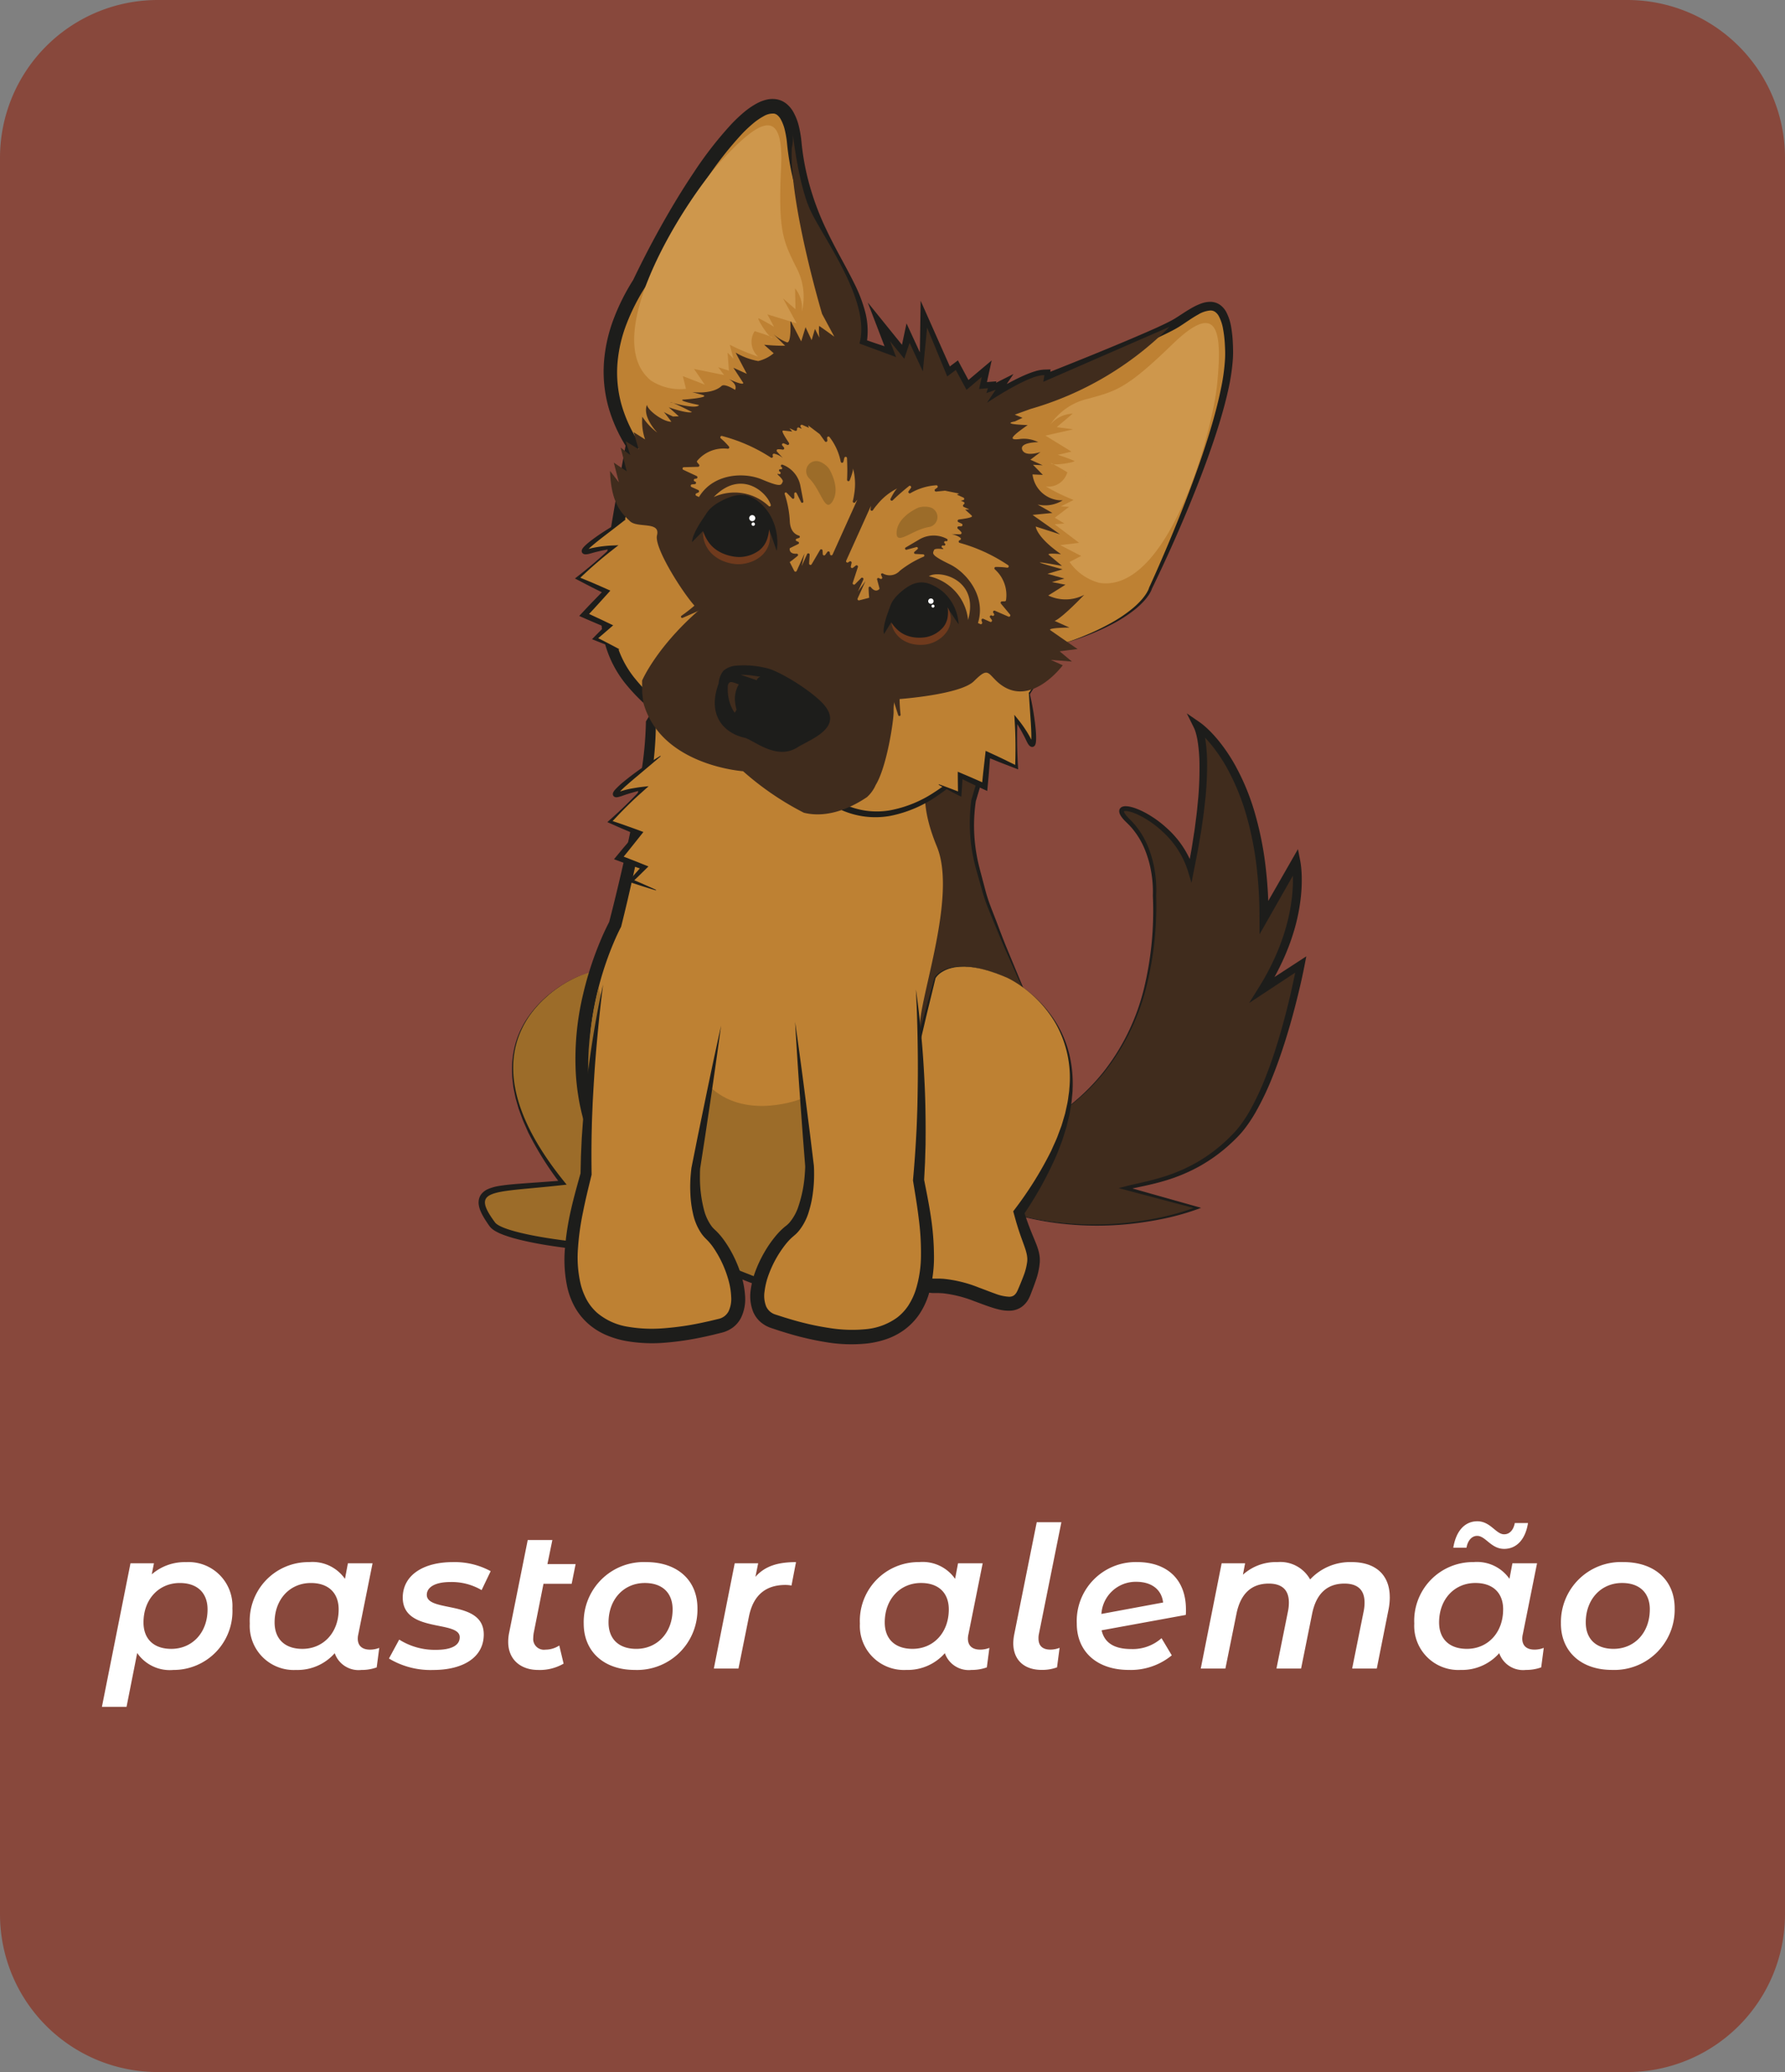 <svg xmlns="http://www.w3.org/2000/svg" width="226.367" height="262.682" viewBox="0 0 226.367 262.682">
  <rect x="0" y="0" width="226.367" height="262.682" fill="#808080" stroke="none"/>
  <g id="cachorro_13" data-name="cachorro 13" transform="translate(-3560.484 -3976.542)">
    <path id="Caminho_39" data-name="Caminho 39" d="M1501.851,5968.224H1315.484a20,20,0,0,1-20-20V5725.542a20,20,0,0,1,20-20h186.367a20,20,0,0,1,20,20v222.682a20,20,0,0,1-20,20" transform="translate(2265 -1729)" fill="#88483c"/>
    <path id="Caminho_1117" data-name="Caminho 1117" d="M1414.7,5852.072s28.118-1.294,27.2-32.989c0,0,.443-5.861-3.307-9.447s5.7-.951,7.917,6.2c3.024-14.993.8-18.351.8-18.351s8.45,5.516,8.473,24.342l4.039-7.073s1.553,7.017-4.263,16.24l4.881-3.2s-2.929,16.025-8.183,21.543-10.919,6.017-14.048,6.821l9.123,2.5a39.1,39.1,0,0,1-25.57.059c-13.668-4.8-7.063-6.651-7.063-6.651" transform="translate(2265 -1729)" fill="#402c1d"/>
    <path id="Caminho_1118" data-name="Caminho 1118" d="M1413.627,5852.617a1.546,1.546,0,0,0-.395.453.978.978,0,0,0-.115.583,1.915,1.915,0,0,0,.577,1.038,6.079,6.079,0,0,0,.928.773,23.466,23.466,0,0,0,4.317,2.179c1.5.6,3.019,1.153,4.566,1.615a35.962,35.962,0,0,0,4.722,1.058,39.768,39.768,0,0,0,14.427-.441,31.423,31.423,0,0,0,4.625-1.347l.017.278-9.142-2.43-.8-.211.8-.209c.8-.208,1.6-.372,2.391-.558s1.577-.387,2.349-.626a21.263,21.263,0,0,0,4.433-1.909,20.139,20.139,0,0,0,3.843-2.9c.291-.277.571-.566.849-.856a11.578,11.578,0,0,0,.762-.912,17.69,17.69,0,0,0,1.3-2.016,34.555,34.555,0,0,0,2.024-4.4c.584-1.511,1.1-3.052,1.563-4.607a94.687,94.687,0,0,0,2.288-9.465l.751.5-4.871,3.212-1.944,1.282,1.235-1.979a32.364,32.364,0,0,0,1.995-3.71,27.324,27.324,0,0,0,1.452-3.939,23.727,23.727,0,0,0,.784-4.1,18.778,18.778,0,0,0,.09-2.077q-.006-.519-.048-1.031a9.318,9.318,0,0,0-.128-.986l1.037.157-4.028,7.08-1.065,1.873-.008-2.157a55.057,55.057,0,0,0-.384-6.562,40.668,40.668,0,0,0-1.293-6.418,29.08,29.08,0,0,0-2.481-6.014,20.8,20.8,0,0,0-1.8-2.69,15.943,15.943,0,0,0-1.061-1.206c-.187-.19-.377-.376-.575-.55a6.925,6.925,0,0,0-.588-.476l.7-.709a1.746,1.746,0,0,1,.1.187,1.67,1.67,0,0,1,.069.158,3.237,3.237,0,0,1,.112.306c.07.2.12.4.169.6a11.175,11.175,0,0,1,.216,1.192,21.822,21.822,0,0,1,.173,2.369,43.581,43.581,0,0,1-.211,4.69c-.093.773-.163,1.55-.274,2.32l-.166,1.156c-.052.385-.11.77-.179,1.152-.136.765-.253,1.534-.4,2.3l-.45,2.285-.3,1.543-.453-1.5a11.392,11.392,0,0,0-3.148-4.933,13.058,13.058,0,0,0-2.376-1.784,9.178,9.178,0,0,0-1.326-.643,4.706,4.706,0,0,0-.684-.206,2.079,2.079,0,0,0-.329-.044.614.614,0,0,0-.243.026c-.022.009-.018.011-.012,0s0-.014,0,.008a.618.618,0,0,0,.087.23,3.111,3.111,0,0,0,.422.55c.082.089.168.176.256.262l.275.281c.094.092.177.195.264.292s.173.2.253.3a10.561,10.561,0,0,1,1.557,2.707,13.864,13.864,0,0,1,.808,3,14.884,14.884,0,0,1,.168,3.1v-.022a42.093,42.093,0,0,1-1.318,11.867,28.55,28.55,0,0,1-5.332,10.618,26.79,26.79,0,0,1-4.271,4.162,29.463,29.463,0,0,1-5.059,3.152,33.051,33.051,0,0,1-5.57,2.124q-1.437.4-2.9.681a25.235,25.235,0,0,1-2.956.391,3.342,3.342,0,0,0-1.075.545m4.029-.945q1.466-.281,2.9-.69a32.81,32.81,0,0,0,5.559-2.138,28.5,28.5,0,0,0,5.037-3.169,26.67,26.67,0,0,0,4.22-4.186,27.819,27.819,0,0,0,5.183-10.608,41.8,41.8,0,0,0,1.134-11.791v-.023a14.53,14.53,0,0,0-.208-2.99,13.419,13.419,0,0,0-.821-2.879,10.056,10.056,0,0,0-1.516-2.549c-.076-.1-.157-.19-.241-.28s-.163-.186-.253-.271l-.262-.261q-.144-.135-.282-.28a3.637,3.637,0,0,1-.513-.654,1.161,1.161,0,0,1-.168-.483.589.589,0,0,1,.361-.6,1.185,1.185,0,0,1,.507-.083,2.949,2.949,0,0,1,.428.05,5.223,5.223,0,0,1,.781.222,9.628,9.628,0,0,1,1.43.667,13.667,13.667,0,0,1,2.527,1.84,12.111,12.111,0,0,1,3.424,5.207l-.757.039.414-2.275c.139-.758.243-1.522.366-2.282.064-.38.115-.761.162-1.143l.146-1.144c.1-.763.157-1.529.237-2.292a45.366,45.366,0,0,0,.146-4.582,20.755,20.755,0,0,0-.185-2.256,10.12,10.12,0,0,0-.206-1.089c-.045-.175-.09-.351-.149-.514a2.073,2.073,0,0,0-.09-.239,1.036,1.036,0,0,0-.047-.107l-.034-.07-.892-1.8,1.6,1.1a7.357,7.357,0,0,1,.71.559c.22.19.428.389.632.592.406.407.783.836,1.144,1.278a21.858,21.858,0,0,1,1.915,2.814,29.117,29.117,0,0,1,2.612,6.233,41.816,41.816,0,0,1,1.349,6.594,54.211,54.211,0,0,1,.407,6.7l-1.074-.284,4.05-7.067.749-1.309.288,1.466a9.891,9.891,0,0,1,.147,1.138q.045.555.049,1.108a19.657,19.657,0,0,1-.1,2.2,23.775,23.775,0,0,1-.84,4.3,28.324,28.324,0,0,1-1.543,4.08,33.3,33.3,0,0,1-2.093,3.812l-.71-.7,4.892-3.181.97-.631-.219,1.13c-.314,1.622-.69,3.212-1.094,4.8s-.85,3.169-1.342,4.735-1.034,3.118-1.648,4.645a35.272,35.272,0,0,1-2.131,4.464,18.229,18.229,0,0,1-1.381,2.077,12.383,12.383,0,0,1-.821.955c-.291.3-.584.588-.888.869a20.781,20.781,0,0,1-4,2.926,21.732,21.732,0,0,1-4.573,1.891c-.791.232-1.591.425-2.391.6s-1.6.329-2.387.521l0-.42,9.1,2.565.434.122-.417.156a31.567,31.567,0,0,1-4.692,1.292,43.009,43.009,0,0,1-4.808.678,39.846,39.846,0,0,1-9.676-.378,38.492,38.492,0,0,1-4.723-1.092c-1.548-.467-3.067-1.022-4.564-1.63a23.468,23.468,0,0,1-4.314-2.194,6,6,0,0,1-.928-.777,1.922,1.922,0,0,1-.576-1.046.976.976,0,0,1,.118-.586,1.542,1.542,0,0,1,.4-.453,3.353,3.353,0,0,1,1.077-.542,25.1,25.1,0,0,0,2.954-.4" transform="translate(2265 -1729)" fill="#1d1d1b"/>
    <path id="Caminho_1119" data-name="Caminho 1119" d="M1422.665,5832.216l2.711-1.035-2.543-5.912-1.822-4.567a21.53,21.53,0,0,1-.777-2.322l-.731-2.679a21.564,21.564,0,0,1-.553-8.65c1.3-4.374,1.406-4.521,1.509-9.083.026-1.143.043-2.238.043-3.121,0-1.138-.869-.075-2.037,1.869-4.048,6.733-5.8,10.227-2.788,17.546,2.707,6.585-2.741,20.468-2.115,23.341,1.005,4.615,9.1-5.387,9.1-5.387" transform="translate(2265 -1729)" fill="#402c1d"/>
    <path id="Caminho_1120" data-name="Caminho 1120" d="M1418.613,5836.65a13.611,13.611,0,0,1-2.4,1.84,3.136,3.136,0,0,1-1.482.474,1.362,1.362,0,0,1-.415-.068,1.182,1.182,0,0,1-.371-.216,1.618,1.618,0,0,1-.448-.69,2.716,2.716,0,0,1-.109-.383,2.743,2.743,0,0,1-.047-.4,6.177,6.177,0,0,1,.018-.773c.041-.509.122-1.006.2-1.5.173-.992.383-1.972.594-2.951.425-1.956.858-3.907,1.212-5.87a47.185,47.185,0,0,0,.735-5.914,19.914,19.914,0,0,0-.057-2.954,10.42,10.42,0,0,0-.649-2.829,19.225,19.225,0,0,1-1.534-5.882,7.6,7.6,0,0,1-.024-.77,6.378,6.378,0,0,1,.018-.77l.062-.77.129-.76a14.612,14.612,0,0,1,.9-2.929l.143-.354.159-.345.322-.69c.234-.447.459-.9.705-1.34.485-.883.992-1.75,1.509-2.609.258-.429.513-.861.786-1.289a13,13,0,0,1,.889-1.259,3.234,3.234,0,0,1,.282-.3,1.6,1.6,0,0,1,.181-.151.733.733,0,0,1,.314-.131.455.455,0,0,1,.289.053.443.443,0,0,1,.117.092.662.662,0,0,1,.07.1.832.832,0,0,1,.092.294,1.893,1.893,0,0,1,.015.23l0,.19-.024,1.5c-.015,1-.031,2-.07,3.008a23.231,23.231,0,0,1-.264,3.028,26.243,26.243,0,0,1-.745,2.942l-.431,1.439-.054.179c-.01.046.006-.037,0-.02l0,.023-.006.046-.012.092-.049.366c-.025.246-.058.491-.075.737a21.223,21.223,0,0,0,.314,5.9c.183.969.465,1.927.716,2.9l.385,1.448q.2.716.45,1.417c.339.929.723,1.861,1.075,2.8s.708,1.871,1.088,2.8l2.3,5.543.02.048-.047.017-2.729.99a40.823,40.823,0,0,1-4.051,4.433m6.745-5.514-.027.065-2.443-5.486c-.4-.916-.771-1.847-1.158-2.77s-.766-1.843-1.131-2.787q-.264-.71-.479-1.436l-.409-1.447c-.264-.962-.563-1.921-.768-2.916a21.792,21.792,0,0,1-.413-6.041c.014-.253.043-.5.065-.757l.045-.378.011-.094.006-.048,0-.023a.505.505,0,0,1,.015-.066l.053-.18.422-1.438a25.672,25.672,0,0,0,.715-2.877,22.621,22.621,0,0,0,.24-2.949c.034-1,.045-2,.055-2.993l.017-1.5v-.185a1.19,1.19,0,0,0-.009-.144c-.005-.041-.019-.073-.014-.063a.12.12,0,0,0,.016.02.165.165,0,0,0,.044.035.2.2,0,0,0,.063.022l.045,0c.036-.008,0,0-.024.021a1.178,1.178,0,0,0-.107.09,2.989,2.989,0,0,0-.226.248,12.5,12.5,0,0,0-.833,1.2c-.264.417-.515.848-.77,1.278a43.937,43.937,0,0,0-2.78,5.258,14.077,14.077,0,0,0-.875,2.793l-.125.719-.063.726a5.883,5.883,0,0,0-.02.728,6.828,6.828,0,0,0,.019.729,18.617,18.617,0,0,0,1.458,5.69,10.963,10.963,0,0,1,.677,3,20.475,20.475,0,0,1,.044,3.042,43.034,43.034,0,0,1-.816,5.981c-.386,1.971-.851,3.921-1.3,5.868-.225.974-.45,1.947-.636,2.924-.088.489-.175.979-.221,1.467a5.733,5.733,0,0,0-.029.726,2.994,2.994,0,0,0,.032.347,2.61,2.61,0,0,0,.088.34,1.3,1.3,0,0,0,.342.566.892.892,0,0,0,.589.227,2.918,2.918,0,0,0,1.353-.406,13.449,13.449,0,0,0,2.4-1.75c.75-.658,1.461-1.36,2.154-2.08s1.369-1.458,2.017-2.22Z" transform="translate(2265 -1729)" fill="#1d1d1b"/>
    <path id="Caminho_1121" data-name="Caminho 1121" d="M1368.845,5829.345s-17.58,6.865-1.5,26.378c-9.351,1.084-12.354.359-9.089,4.784,1.541,2.09,21.292,4.146,21.735,1.837a13.774,13.774,0,0,1,3.812-6.983L1381,5838.74l-2.8-9.4s-1.87-2.891-9.351,0" transform="translate(2265 -1729)" fill="#be8133"/>
    <path id="Caminho_1122" data-name="Caminho 1122" d="M1370.006,5828.929c.388-.137.787-.238,1.18-.359s.8-.189,1.2-.285c.2-.045.407-.066.609-.1s.406-.076.611-.085a8.347,8.347,0,0,1,2.465.074,3.691,3.691,0,0,1,2.182,1.136l0,0,0,.012,1.469,4.677,1.5,4.667,0,.009,0,.02c.525,2.761,1.08,5.517,1.618,8.275s1.093,5.514,1.617,8.275l.065.344-.279.272c-.13.126-.288.3-.428.46s-.282.334-.417.507c-.268.348-.528.7-.76,1.077a13.884,13.884,0,0,0-1.2,2.331,11.256,11.256,0,0,0-.411,1.232l-.087.312-.066.317-.067.315-.017.079a1.9,1.9,0,0,1-.068.23,1,1,0,0,1-.1.209,1.1,1.1,0,0,1-.124.174c-.041.047-.085.093-.13.137a1.623,1.623,0,0,1-.125.1,1.684,1.684,0,0,1-.241.16,1.982,1.982,0,0,1-.224.115c-.075.036-.143.061-.212.088a5.468,5.468,0,0,1-.788.226,12.423,12.423,0,0,1-1.476.218,28.41,28.41,0,0,1-2.856.1c-.944,0-1.883-.039-2.819-.1q-2.808-.171-5.59-.567c-.928-.131-1.854-.282-2.779-.463s-1.848-.384-2.775-.648c-.463-.136-.927-.286-1.4-.477a6.644,6.644,0,0,1-.725-.345,3.436,3.436,0,0,1-.39-.255,2.29,2.29,0,0,1-.21-.18,1.585,1.585,0,0,1-.113-.122c-.032-.039-.084-.1-.093-.117-.277-.393-.55-.795-.8-1.239a6.166,6.166,0,0,1-.352-.723,3.066,3.066,0,0,1-.224-.931c0-.1,0-.2.011-.3a1.723,1.723,0,0,1,.063-.312,1.6,1.6,0,0,1,.3-.573,2.207,2.207,0,0,1,.845-.621,6.212,6.212,0,0,1,1.526-.408c.965-.149,1.894-.218,2.822-.289,1.853-.138,3.689-.255,5.526-.418l-.362.9a40.666,40.666,0,0,1-4.321-6.729c-.08-.146-.15-.3-.216-.451l-.2-.459c-.133-.306-.276-.608-.4-.918l-.346-.941-.172-.47-.138-.483c-.089-.322-.189-.641-.269-.965l-.2-.983-.049-.246c-.014-.082-.021-.166-.031-.249l-.058-.5-.057-.5c-.011-.166-.011-.334-.017-.5a12,12,0,0,1,.46-3.955,11.442,11.442,0,0,1,1.781-3.538,13.832,13.832,0,0,1,2.767-2.822,15.447,15.447,0,0,1,1.631-1.12,13.593,13.593,0,0,1,1.76-.9Zm-7.255,5.307a11.1,11.1,0,0,0-1.989,7.43c.013.162.02.325.038.487l.078.483.077.482c.014.08.024.161.041.241l.059.237.236.948c.092.312.2.619.3.929l.155.463.188.451.377.9c.137.3.293.583.438.875l.221.435a4.882,4.882,0,0,0,.234.429,39.676,39.676,0,0,0,4.566,6.345l.649.753-1.011.146c-1.839.266-3.689.477-5.52.69-.913.11-1.827.222-2.685.394a4.9,4.9,0,0,0-1.137.347.668.668,0,0,0-.265.187c-.02.036-.018.024-.019.114a2.744,2.744,0,0,0,.4.921c.215.354.472.712.739,1.067a1.175,1.175,0,0,0,.273.18,4.7,4.7,0,0,0,.535.233c.39.145.811.269,1.239.381a47.138,47.138,0,0,0,5.338.994c1.81.243,3.632.431,5.453.555a43.092,43.092,0,0,0,5.417.08,11.325,11.325,0,0,0,1.275-.148,3.843,3.843,0,0,0,.549-.138.771.771,0,0,0,.109-.041.667.667,0,0,0,.086-.039.2.2,0,0,0,.05-.029l.01,0a.023.023,0,0,0-.01.012c.005,0-.017.019-.023.033s-.01.03-.025.056a.136.136,0,0,0-.015.065l.021-.09.087-.361.088-.36.109-.354a12.633,12.633,0,0,1,.508-1.384,13.921,13.921,0,0,1,1.432-2.547c.276-.4.579-.781.892-1.152q.237-.278.49-.543c.175-.18.333-.344.543-.531l-.214.616c-.413-2.78-.794-5.565-1.193-8.347s-.78-5.567-1.192-8.347l.006.03-1.3-4.728-1.332-4.718.008.017a2.726,2.726,0,0,0-.931-.743,4.584,4.584,0,0,0-1.152-.4,8.3,8.3,0,0,0-2.446-.111c-.206.007-.407.052-.611.076s-.408.051-.609.1c-.4.095-.806.164-1.2.279s-.793.218-1.181.353l-1.163.411a14.8,14.8,0,0,0-6.094,4.89" transform="translate(2265 -1729)" fill="#1d1d1b"/>
    <path id="Caminho_1123" data-name="Caminho 1123" d="M1368.845,5829.345s-17.58,6.865-1.5,26.378c-9.351,1.084-12.354.359-9.089,4.784,1.541,2.09,21.292,4.146,21.735,1.837a13.774,13.774,0,0,1,3.812-6.983L1381,5838.74l-2.8-9.4s-1.87-2.891-9.351,0" transform="translate(2265 -1729)" fill="#9c6c29"/>
    <path id="Caminho_1124" data-name="Caminho 1124" d="M1418.386,5795.35s-4.5,16.149-1.729,23.949c1.466,4.131,5.533,14.668,6.7,19.935,1.04,4.68-4.073,41.1-34.992,27s-14.876-43.5-14.876-43.5,4.615-17.815,4.536-25.54c4.083-6.9,4.8-5.96,4.8-5.96l2.625-2.7Z" transform="translate(2265 -1729)" fill="#be8133"/>
    <path id="Caminho_1125" data-name="Caminho 1125" d="M1401.746,5792.186l-8.222-1.569-8.176-1.583.473-.145-2.6,2.728-.84-.051a.391.391,0,0,0,.038.045l.016.016.031.028c.015.012.036.025.048.033a.385.385,0,0,0,.074.035.371.371,0,0,0,.095.021.159.159,0,0,0,.056,0,.836.836,0,0,0-.084.046,2.024,2.024,0,0,0-.3.237,6.92,6.92,0,0,0-.613.662c-.4.48-.769,1-1.129,1.532-.72,1.064-1.385,2.178-2.041,3.3l.089-.331a46.24,46.24,0,0,1-.517,6.571c-.3,2.162-.664,4.308-1.066,6.445s-.838,4.266-1.309,6.386-.964,4.232-1.495,6.348l-.021.087-.052.1c-.166.316-.339.678-.5,1.026s-.317.709-.467,1.068q-.45,1.077-.835,2.183a40.679,40.679,0,0,0-1.289,4.493,34.7,34.7,0,0,0-.86,9.239c.032.772.113,1.539.206,2.3.111.762.23,1.523.405,2.272a24.257,24.257,0,0,0,1.411,4.377,25.024,25.024,0,0,0,5.119,7.6,34.435,34.435,0,0,0,7.339,5.656,45.3,45.3,0,0,0,8.512,3.836,25.764,25.764,0,0,0,9.075,1.377,17.719,17.719,0,0,0,4.475-.76,16.613,16.613,0,0,0,4.1-1.918,21.261,21.261,0,0,0,6.317-6.583,35.717,35.717,0,0,0,3.841-8.488,43.1,43.1,0,0,0,1.147-4.552,34.2,34.2,0,0,0,.6-4.637c.02-.386.03-.77.024-1.149a6.508,6.508,0,0,0-.089-1.07l-.265-1.136-.3-1.141c-.414-1.52-.887-3.034-1.372-4.544-.973-3.019-2.03-6.018-3.091-9.017l-.792-2.253c-.262-.758-.529-1.49-.778-2.276a19.312,19.312,0,0,1-.69-4.807,38.7,38.7,0,0,1,.171-4.805c.147-1.592.364-3.175.629-4.748s.578-3.137.935-4.69.746-3.1,1.191-4.626Zm14.872,12.534a51.058,51.058,0,0,0-.5,9.469,18.6,18.6,0,0,0,.784,4.6c.251.725.549,1.481.826,2.22l.853,2.229c1.127,2.978,2.249,5.961,3.293,8.979.521,1.509,1.03,3.024,1.485,4.565l.33,1.162c.1.393.2.781.3,1.184a7.71,7.71,0,0,1,.136,1.3c.012.418.008.829-.007,1.238a35.662,35.662,0,0,1-.552,4.833,44.483,44.483,0,0,1-1.113,4.72,36.256,36.256,0,0,1-3.892,8.91,22.87,22.87,0,0,1-6.745,7.14,18.282,18.282,0,0,1-4.5,2.154,19.442,19.442,0,0,1-4.9.881,27.394,27.394,0,0,1-9.709-1.428,47.042,47.042,0,0,1-8.878-3.967,35.379,35.379,0,0,1-7.745-5.954,26.87,26.87,0,0,1-5.461-8.166,26.021,26.021,0,0,1-1.5-4.7c-.185-.8-.311-1.615-.425-2.428-.1-.814-.18-1.631-.212-2.45a35.2,35.2,0,0,1,.964-9.709,42.411,42.411,0,0,1,1.386-4.667q.413-1.144.892-2.266c.16-.374.325-.746.5-1.115s.349-.729.556-1.115l-.073.185c.542-2.081,1.053-4.185,1.541-6.286s.96-4.21,1.39-6.324.827-4.232,1.151-6.357a45.176,45.176,0,0,0,.6-6.362v-.186l.088-.146c.681-1.128,1.388-2.242,2.156-3.329.386-.543.785-1.079,1.233-1.6a8.024,8.024,0,0,1,.737-.758,3.106,3.106,0,0,1,.48-.357,1.469,1.469,0,0,1,.36-.158.957.957,0,0,1,.3-.034.753.753,0,0,1,.215.042.663.663,0,0,1,.13.06.736.736,0,0,1,.073.051l.043.037.022.022a.467.467,0,0,1,.042.05l-.839-.051,2.654-2.672.2-.205.27.06,8.291,1.827,8.245,1.842,16.294,3.655a91.516,91.516,0,0,0-1.768,9.37" transform="translate(2265 -1729)" fill="#1d1d1b"/>
    <path id="Caminho_1126" data-name="Caminho 1126" d="M1421.287,5830.839,1424,5829.8l-2.543-5.912-1.822-4.567a21.531,21.531,0,0,1-.777-2.322l-.731-2.679a21.564,21.564,0,0,1-.553-8.65c1.3-4.374,1.406-4.521,1.509-9.083.026-1.143.043-2.238.043-3.121,0-1.138-.869-.075-2.037,1.869-4.048,6.733-5.8,10.227-2.788,17.546,2.707,6.585-2.741,20.468-2.115,23.341,1.005,4.615,9.1-5.387,9.1-5.387" transform="translate(2265 -1729)" fill="#402c1d"/>
    <path id="Caminho_1127" data-name="Caminho 1127" d="M1397.1,5844.846s-6.671,2.684-11.245-1.22c-4.857-4.886-13.726-8.136-14.454-12.89-3.489,14.11-.944,27.967,17.7,35.818,19.144,7.651,13.795,2.842,13.795,2.842l-2.1-22.517Z" transform="translate(2265 -1729)" fill="#9c6c29"/>
    <path id="Caminho_1128" data-name="Caminho 1128" d="M1379.252,5801.391s-8.138,5.874-5.031,4.777a18.545,18.545,0,0,1,2.961-.711l-4.339,4.254,3.712,1.45-2.589,3.141,3.2,1.19-1.625,1.71,3.134,1.18" transform="translate(2265 -1729)" fill="#be8133"/>
    <path id="Caminho_1129" data-name="Caminho 1129" d="M1379.232,5801.363c-.812.494-1.6,1.016-2.383,1.56s-1.539,1.113-2.279,1.72a10.785,10.785,0,0,0-1.072,1,1.441,1.441,0,0,0-.254.375.489.489,0,0,0-.039.227.392.392,0,0,0,.073.2.4.4,0,0,0,.155.125.506.506,0,0,0,.21.045,1.046,1.046,0,0,0,.134-.009,4.064,4.064,0,0,0,.738-.215,21.809,21.809,0,0,1,2.694-.747l-.158-.319c-.346.371-.686.747-1.04,1.109s-.711.721-1.072,1.076-.73.7-1.1,1.048l-1.125,1.022-.207.188.27.118c.609.266,1.213.543,1.826.8s1.221.524,1.837.773l-.131-.5-1.321,1.549c-.219.259-.443.514-.657.777l-.65.784-.331.4.488.181c.533.2,1.071.384,1.606.576s1.076.372,1.613.558l-.116-.505-.784.883c-.263.293-.515.595-.773.892l-.221.254.3.1c.532.172,1.06.352,1.594.518s1.066.336,1.6.491l.025-.064c-.507-.238-1.02-.46-1.53-.689s-1.027-.44-1.541-.661l.081.351c.284-.273.573-.541.852-.818l.841-.827.332-.326-.448-.179c-.529-.21-1.055-.427-1.586-.632s-1.059-.415-1.592-.613l.156.582.646-.787c.217-.261.425-.529.638-.794l1.268-1.592.277-.349-.408-.154c-.621-.235-1.25-.451-1.875-.677s-1.258-.43-1.886-.647l.063.306,1.044-1.105c.352-.363.708-.724,1.068-1.079s.724-.708,1.1-1.051.752-.679,1.13-1.017l.427-.383-.586.063c-.48.051-.95.121-1.424.206a11.224,11.224,0,0,0-1.407.334l-.335.109a1.887,1.887,0,0,1-.289.071.248.248,0,0,1-.043,0c-.008,0-.005-.005.036.012a.232.232,0,0,1,.131.189c0,.056-.007.058,0,.055a1.073,1.073,0,0,1,.146-.208,10.548,10.548,0,0,1,.985-.956c.348-.313.706-.619,1.067-.921l1.084-.911c.725-.608,1.45-1.217,2.17-1.835Z" transform="translate(2265 -1729)" fill="#1d1d1b"/>
    <path id="Caminho_1130" data-name="Caminho 1130" d="M1423.23,5829.509s17.242,7.741,1.467,29.74c1.638,5.8,2.906,4.788.635,10.206-1.519,3.624-6.046-1.1-11.275-.9-4.82.192-5.5-9.716-5.5-9.716l2.756-18.741,2.745-10.592s1.836-3.259,9.173,0" transform="translate(2265 -1729)" fill="#be8133"/>
    <path id="Caminho_1131" data-name="Caminho 1131" d="M1422.092,5829.047c-.38-.152-.775-.264-1.161-.4-.193-.07-.393-.114-.591-.166l-.595-.151c-.2-.048-.4-.071-.6-.107a5.547,5.547,0,0,0-.606-.085l-.612-.045c-.2-.009-.408.006-.611.007a4.372,4.372,0,0,0-.608.057c-.1.016-.2.02-.3.045l-.3.072a4.011,4.011,0,0,0-1.118.463,2.618,2.618,0,0,0-.867.807l.007-.017-.647,2.658c-.214.887-.437,1.771-.642,2.66l-1.251,5.328.006-.03-1.123,9.408c-.367,3.136-.762,6.269-1.148,9.4l.006-.166c.068.677.176,1.4.308,2.087s.3,1.382.492,2.053a14.083,14.083,0,0,0,.712,1.939,7.779,7.779,0,0,0,1,1.669,3.079,3.079,0,0,0,1.342.988l.185.056a1.66,1.66,0,0,0,.191.033,2.093,2.093,0,0,0,.393.028c.051,0,.172,0,.269,0l.3,0c.2,0,.4.014.6.025a16.246,16.246,0,0,1,4.489,1.106c.7.256,1.377.528,2.034.76a5.762,5.762,0,0,0,1.815.408,1.091,1.091,0,0,0,.573-.148,1.294,1.294,0,0,0,.419-.5l.094-.188.106-.248.211-.5c.139-.33.265-.659.393-.988a7.651,7.651,0,0,0,.494-1.9,3.048,3.048,0,0,0,.008-.437c-.013-.145-.032-.288-.058-.438a7.343,7.343,0,0,0-.273-.951c-.231-.667-.5-1.367-.732-2.077-.12-.353-.222-.713-.334-1.068l-.3-1.077-.085-.311.183-.244a46,46,0,0,0,4.52-7.2c.166-.313.294-.644.443-.965s.295-.646.428-.974l.371-.995.186-.5.152-.508.3-1.021.228-1.038a10.029,10.029,0,0,0,.18-1.047c.046-.351.114-.7.125-1.056a14.02,14.02,0,0,0-1.715-8.233,14.987,14.987,0,0,0-6.159-5.829Zm7.388,6.239a14.012,14.012,0,0,1,1.628,3.995,15.645,15.645,0,0,1,.4,4.316c.005.364-.048.723-.079,1.085a10.578,10.578,0,0,1-.135,1.081l-.185,1.074-.257,1.059-.128.531-.162.519-.325,1.042c-.118.343-.256.679-.383,1.02s-.249.685-.4,1.014a46.04,46.04,0,0,1-4.226,7.606l.1-.554.333,1.022c.123.336.235.675.367,1.008.25.672.538,1.322.818,2.024a8.738,8.738,0,0,1,.381,1.139,5.857,5.857,0,0,1,.108.644,4.671,4.671,0,0,1,.01.658,9.107,9.107,0,0,1-.52,2.353c-.126.356-.251.713-.386,1.061l-.2.519-.1.26c-.04.094-.093.2-.14.307a3.022,3.022,0,0,1-.967,1.166,2.762,2.762,0,0,1-1.495.473,5.23,5.23,0,0,1-1.317-.143c-.4-.089-.774-.208-1.14-.326-.725-.242-1.406-.509-2.08-.754a15.351,15.351,0,0,0-3.994-.993l-.492-.023-.245,0c-.086,0-.148,0-.279,0a3.863,3.863,0,0,1-.7-.052,3.08,3.08,0,0,1-.347-.067l-.34-.1a4.17,4.17,0,0,1-1.209-.664,5.627,5.627,0,0,1-.929-.916,9.109,9.109,0,0,1-1.218-2.1,15.714,15.714,0,0,1-.733-2.2q-.288-1.105-.463-2.223c-.118-.749-.21-1.479-.261-2.259l-.006-.093.012-.073c.533-3.113,1.056-6.227,1.607-9.337l1.634-9.332,0-.023,0-.007,1.495-5.265c.252-.877.487-1.758.731-2.637l.727-2.637,0-.012,0-.006a2.73,2.73,0,0,1,.937-.828,4.334,4.334,0,0,1,1.155-.442l.3-.069c.1-.024.2-.026.306-.041a4.4,4.4,0,0,1,.614-.047c.206,0,.412-.011.616,0l.613.055a5.572,5.572,0,0,1,.608.094c.2.04.405.065.6.115l.595.154a6.124,6.124,0,0,1,.591.169c.386.136.78.251,1.159.4l1.136.469a15.651,15.651,0,0,1,6.25,5.776" transform="translate(2265 -1729)" fill="#1d1d1b"/>
    <path id="Caminho_1132" data-name="Caminho 1132" d="M1411.634,5831a146.165,146.165,0,0,1,.338,24.157c1.342,7.548,5.461,25.966-18.406,17.89-4.441-1.5-.652-9.321,2.067-11.441s2.518-8.25,2.518-8.25l-1.829-18.262" transform="translate(2265 -1729)" fill="#be8133"/>
    <path id="Caminho_1133" data-name="Caminho 1133" d="M1411.634,5831q.156,3.023.212,6.043c.036,2.014.054,4.026.024,6.037q-.016,1.507-.054,3.014l-.052,1.505c-.018.5-.037,1-.067,1.5-.1,2-.244,4-.426,6l-.008.083.016.1c.261,1.586.526,3.147.712,4.712a32.842,32.842,0,0,1,.288,4.67,14.946,14.946,0,0,1-.685,4.466,8.568,8.568,0,0,1-.935,1.944,6.3,6.3,0,0,1-1.432,1.524,8,8,0,0,1-4.005,1.457,18.2,18.2,0,0,1-4.544-.153,35.462,35.462,0,0,1-4.562-1c-.378-.107-.753-.224-1.129-.336l-1.124-.362a1.893,1.893,0,0,1-1.22-1.047,3.688,3.688,0,0,1-.2-1.894,9.248,9.248,0,0,1,.52-2.121,13.941,13.941,0,0,1,2.2-3.916,7.51,7.51,0,0,1,.737-.788l.454-.393a4.772,4.772,0,0,0,.488-.521,7.1,7.1,0,0,0,1.214-2.37,13.862,13.862,0,0,0,.525-2.469,17.663,17.663,0,0,0,.143-2.471c0-.206-.005-.412-.014-.62-.006-.1-.006-.2-.021-.334l-.037-.3-.145-1.193-.291-2.385-.609-4.768q-.614-4.765-1.29-9.52.273,4.794.622,9.575l.348,4.781.187,2.389.094,1.194.023.3a2.181,2.181,0,0,1,0,.265c-.007.192-.018.386-.032.58a16.414,16.414,0,0,1-.888,4.493,6.159,6.159,0,0,1-1.042,1.833,3.158,3.158,0,0,1-.343.342l-.2.161c-.092.071-.179.145-.265.22a8.934,8.934,0,0,0-.918.946,14.542,14.542,0,0,0-1.458,2.083,15.859,15.859,0,0,0-1.1,2.284,10.976,10.976,0,0,0-.658,2.518,5.407,5.407,0,0,0,.324,2.819,3.565,3.565,0,0,0,.935,1.275,4.029,4.029,0,0,0,1.338.749l1.157.382c.39.118.777.242,1.169.355a37.2,37.2,0,0,0,4.8,1.083,19.131,19.131,0,0,0,5.019.141,11.607,11.607,0,0,0,2.533-.577,8.574,8.574,0,0,0,2.347-1.265,8.067,8.067,0,0,0,1.826-1.967,9.569,9.569,0,0,0,1.113-2.379,16.583,16.583,0,0,0,.679-4.994,34.355,34.355,0,0,0-.394-4.893c-.239-1.606-.563-3.19-.87-4.751l.009.18.08-1.52.04-.76.023-.76.046-1.52.009-1.52c0-2.025-.028-4.049-.124-6.069s-.219-4.038-.409-6.049-.405-4.02-.7-6.016" transform="translate(2265 -1729)" fill="#1d1d1b"/>
    <path id="Caminho_1134" data-name="Caminho 1134" d="M1371.973,5830.326a146.265,146.265,0,0,0-2.166,24.062c-1.909,7.425-7.411,25.478,17,19.232,4.541-1.162,1.355-9.245-1.2-11.565s-1.886-8.417-1.886-8.417l3.206-18.07" transform="translate(2265 -1729)" fill="#be8133"/>
    <path id="Caminho_1135" data-name="Caminho 1135" d="M1371.973,5830.326c-.451,1.968-.823,3.953-1.159,5.945s-.613,4-.865,6-.433,4.024-.583,6.043l-.106,1.516-.07,1.519-.034.759-.017.761-.036,1.522.023-.178c-.424,1.532-.868,3.088-1.227,4.67a34.457,34.457,0,0,0-.764,4.85,16.583,16.583,0,0,0,.3,5.032,9.6,9.6,0,0,0,.93,2.455,8.086,8.086,0,0,0,1.672,2.1,8.552,8.552,0,0,0,2.244,1.438,11.659,11.659,0,0,0,2.482.767,19.193,19.193,0,0,0,5.016.239,37.12,37.12,0,0,0,4.865-.717c.4-.083.794-.177,1.191-.266l1.184-.292a4.069,4.069,0,0,0,1.391-.646,3.6,3.6,0,0,0,1.028-1.2,5.416,5.416,0,0,0,.536-2.787,10.966,10.966,0,0,0-.465-2.561,15.8,15.8,0,0,0-.923-2.361,14.805,14.805,0,0,0-1.3-2.187,9.1,9.1,0,0,0-.844-1.013c-.08-.08-.161-.16-.248-.239l-.184-.175a3.2,3.2,0,0,1-.316-.366,6.209,6.209,0,0,1-.9-1.908,16.387,16.387,0,0,1-.544-4.548c0-.194,0-.388.011-.579a2.419,2.419,0,0,1,.017-.265l.046-.295.184-1.185.367-2.367.709-4.741q.7-4.743,1.345-9.5-1.039,4.688-2.007,9.4l-.968,4.707-.47,2.356-.236,1.179-.058.294c-.026.128-.033.229-.047.331-.024.207-.044.412-.061.617a17.6,17.6,0,0,0-.044,2.475,13.858,13.858,0,0,0,.336,2.5,7.089,7.089,0,0,0,1.031,2.453,4.882,4.882,0,0,0,.447.557l.423.426a7.565,7.565,0,0,1,.676.842,13.949,13.949,0,0,1,1.9,4.072,9.266,9.266,0,0,1,.358,2.154,3.687,3.687,0,0,1-.339,1.873,1.894,1.894,0,0,1-1.3.952l-1.148.276c-.383.082-.766.171-1.151.249a35.708,35.708,0,0,1-4.625.654,18.137,18.137,0,0,1-4.542-.193,7.992,7.992,0,0,1-3.883-1.755,6.311,6.311,0,0,1-1.313-1.629,8.5,8.5,0,0,1-.785-2.009,14.9,14.9,0,0,1-.345-4.505,32.778,32.778,0,0,1,.641-4.633c.3-1.547.686-3.084,1.066-4.646l.023-.1v-.082c-.031-2-.027-4.006.029-6.011.008-.5.026-1,.047-1.506l.062-1.505q.078-1.5.174-3.01c.122-2.007.293-4.012.482-6.017s.412-4.008.668-6.01" transform="translate(2265 -1729)" fill="#1d1d1b"/>
    <path id="Caminho_1136" data-name="Caminho 1136" d="M1429.827,5787.144s-14.852,28.965-29.038,19.866c-8.672-5.562-29.04-9.848-28.333-24.283.3-6.235,2.995-19.289,3.224-20.851-2.28-3.647-5.324-10.612.887-20.419,6.5-13.6,18.054-30.517,19.613-18.154,1.222,13.637,9.824,18.828,8.264,25.976,2.758,1.006,4.688,1.52,4.688,1.52l-.777-2.016,1.99,2.445.408-1.958,2.175,4.67.081-6.506,2.61,5.817,1.083-.82,1.362,2.518,1.925-1.629-.328,1.517,1.113-.092-.258.835,1.237-.632-1.1,1.646s5.25-3.461,7.287-3.493l-.048.633s14.142-5.634,16.772-7.243,6.559-5.308,6.7,3.616-9.97,30-9.97,30-.79,3.332-9.473,6.492a7.674,7.674,0,0,1-2.089.544" transform="translate(2265 -1729)" fill="#be8133"/>
    <path id="Caminho_1137" data-name="Caminho 1137" d="M1431.507,5786.713c.275-.093.545-.2.814-.3s.539-.213.806-.325a30.739,30.739,0,0,0,3.131-1.5,18.226,18.226,0,0,0,2.866-1.923,9.982,9.982,0,0,0,1.225-1.2,6.212,6.212,0,0,0,.5-.679,3.989,3.989,0,0,0,.207-.361,2.054,2.054,0,0,0,.146-.361l.006-.021.008-.017c1.071-2.334,2.086-4.7,3.064-7.073s1.916-4.768,2.788-7.181,1.684-4.849,2.368-7.312c.341-1.232.649-2.472.9-3.719a25.169,25.169,0,0,0,.505-3.747c.014-.312.018-.62.011-.93s-.02-.632-.041-.945a14.939,14.939,0,0,0-.218-1.851,5.406,5.406,0,0,0-.547-1.652,1.622,1.622,0,0,0-.471-.539,1.036,1.036,0,0,0-.6-.174,3.523,3.523,0,0,0-1.549.518c-.531.291-1.052.643-1.586,1-.267.18-.537.362-.821.54s-.592.346-.883.5c-.584.3-1.169.583-1.756.861-2.346,1.094-4.716,2.1-7.088,3.11s-4.753,1.986-7.141,2.955l-1.038.422.079-1.125.044-.633.714.756a3.38,3.38,0,0,0-.8.166,9.273,9.273,0,0,0-.885.331c-.594.253-1.185.55-1.77.862s-1.163.648-1.736.992-1.145.7-1.693,1.063l-3.053,2.013,2.017-3.055,1.09-1.651.978,1.1-1.233.638-1.611.834.528-1.743.254-.838.8,1-1.112.1-1.045.092.219-1.032.323-1.52,1.272.763-1.919,1.637-.74.631-.468-.859-1.371-2.513,1.188.257-1.08.823-.8.612-.419-.924-2.628-5.808,1.581-.328-.06,6.506-.034,3.716-1.583-3.368-2.191-4.663,1.632-.188-.4,1.958-.367,1.792-1.163-1.419-2-2.438,1.507-.875.779,2.016.629,1.628-1.682-.456c-.42-.113-.812-.23-1.214-.352s-.8-.247-1.192-.375q-1.187-.387-2.359-.812l-.732-.266.167-.76a7.612,7.612,0,0,0-.069-3.441,16.605,16.605,0,0,0-1.315-3.416c-.558-1.128-1.182-2.25-1.8-3.39s-1.226-2.3-1.788-3.487a36.066,36.066,0,0,1-2.631-7.472,33.92,33.92,0,0,1-.653-3.919l-.048-.482c-.017-.164-.035-.282-.059-.44-.046-.3-.1-.594-.167-.881a5.454,5.454,0,0,0-.567-1.536,1.828,1.828,0,0,0-.406-.489.912.912,0,0,0-.444-.2,2.276,2.276,0,0,0-1.294.33,8.128,8.128,0,0,0-1.422.988,17.358,17.358,0,0,0-1.335,1.262,45.863,45.863,0,0,0-4.658,5.974c-1.424,2.115-2.75,4.3-4.008,6.536s-2.441,4.5-3.547,6.811l-.022.046-.029.045a26.241,26.241,0,0,0-2.37,4.672,17.809,17.809,0,0,0-1.155,5.028,15.149,15.149,0,0,0,.48,5.091,17.738,17.738,0,0,0,2.107,4.718l.164.264-.048.292c-.046.273-.092.542-.141.795l-.145.771-.293,1.534-.576,3.064c-.378,2.042-.742,4.086-1.074,6.132s-.646,4.1-.869,6.14c-.048.51-.114,1.023-.144,1.53l-.056.763c-.01.249-.02.5-.023.743a12.61,12.61,0,0,0,2.929,8.2,22.253,22.253,0,0,0,4.43,4.113,65.82,65.82,0,0,0,10.815,5.97c1.883.879,3.783,1.736,5.659,2.664.939.464,1.869.953,2.781,1.482.454.261.91.551,1.344.829a11.739,11.739,0,0,0,1.318.73,9.9,9.9,0,0,0,2.866.862,10.09,10.09,0,0,0,3-.042,15.239,15.239,0,0,0,5.629-2.277,29.959,29.959,0,0,0,4.813-3.872,50.178,50.178,0,0,0,4.156-4.621q1.941-2.435,3.672-5.034c1.15-1.732,2.246-3.5,3.242-5.33a8.138,8.138,0,0,0,1.68-.431m-4.786,5.849c-1.112,1.762-2.288,3.485-3.557,5.142a50.551,50.551,0,0,1-4.087,4.747,30.323,30.323,0,0,1-4.815,4.044,15.879,15.879,0,0,1-5.829,2.472,10.8,10.8,0,0,1-3.217.1,10.641,10.641,0,0,1-3.106-.874,12.341,12.341,0,0,1-1.425-.755c-.447-.275-.876-.534-1.33-.782-.9-.5-1.824-.952-2.759-1.4-1.87-.885-3.78-1.706-5.684-2.554a66.519,66.519,0,0,1-11.117-5.894,23.579,23.579,0,0,1-4.743-4.3,14.019,14.019,0,0,1-3.345-9.046c0-.273.007-.547.015-.818l.049-.794c.026-.533.088-1.053.131-1.579.209-2.095.5-4.166.818-6.231s.674-4.121,1.04-6.174l.559-3.076.282-1.534.139-.764c.047-.258.087-.5.126-.742l.117.555a19.4,19.4,0,0,1-2.332-5.144,16.862,16.862,0,0,1-.572-5.659,19.529,19.529,0,0,1,1.227-5.521,27.052,27.052,0,0,1,2.512-5l-.051.092q1.68-3.524,3.587-6.925c1.272-2.268,2.616-4.5,4.068-6.667a47.823,47.823,0,0,1,4.841-6.228,19.682,19.682,0,0,1,1.474-1.4,9.972,9.972,0,0,1,1.751-1.213,5.117,5.117,0,0,1,1.09-.433,3.3,3.3,0,0,1,1.327-.088,2.735,2.735,0,0,1,1.308.57,3.636,3.636,0,0,1,.841.977,7.22,7.22,0,0,1,.788,2.073c.079.341.141.682.192,1.021.025.161.053.361.069.518l.047.482a31.691,31.691,0,0,0,.61,3.711,34.207,34.207,0,0,0,2.486,7.106c.538,1.144,1.127,2.272,1.736,3.4s1.237,2.268,1.821,3.455a18.356,18.356,0,0,1,1.443,3.8,9.415,9.415,0,0,1,.067,4.232l-.564-1.026q1.143.417,2.3.8.579.19,1.159.367c.384.119.779.235,1.152.338l-1.053,1.172-.774-2.016-2-5.213,3.508,4.339,1.982,2.45-1.529.373.414-1.956.54-2.552,1.091,2.364,2.16,4.677-1.617.347.1-6.506.06-3.752,1.521,3.424,2.591,5.826-1.222-.313,1.087-.817.748-.562.44.82,1.353,2.523-1.207-.227,1.93-1.624,1.765-1.485-.493,2.248-.333,1.517-.826-.94,1.114-.088,1.144-.089-.342,1.087-.263.835-1.082-.911,1.24-.625,2.61-1.315-1.632,2.414-1.109,1.64-1.035-1.041c.588-.38,1.169-.734,1.764-1.084s1.2-.684,1.81-1,1.24-.627,1.9-.9c.329-.136.667-.261,1.024-.368a4.581,4.581,0,0,1,1.192-.216l.778-.024-.063.782-.052.632-.959-.7q3.585-1.413,7.154-2.87c2.376-.976,4.75-1.965,7.084-3,.581-.263,1.161-.531,1.723-.812.283-.141.55-.284.807-.435s.529-.333.8-.508c.539-.351,1.089-.713,1.693-1.033a7.077,7.077,0,0,1,.963-.425,3.408,3.408,0,0,1,1.133-.2,2.145,2.145,0,0,1,1.213.383,2.667,2.667,0,0,1,.786.9,6.413,6.413,0,0,1,.643,2,16.044,16.044,0,0,1,.2,1.984c.017.328.023.656.028.984s-.007.667-.026,1a26.062,26.062,0,0,1-.583,3.886c-.277,1.273-.618,2.525-.985,3.765-.742,2.48-1.606,4.914-2.529,7.322-1.853,4.815-3.931,9.531-6.179,14.169l.013-.038a2.311,2.311,0,0,1-.187.441,4.076,4.076,0,0,1-.234.389,6.619,6.619,0,0,1-.549.7,10.216,10.216,0,0,1-1.291,1.2,18.292,18.292,0,0,1-2.959,1.87,30.956,30.956,0,0,1-3.187,1.415c-.271.1-.543.207-.817.3s-.547.2-.825.282a8.093,8.093,0,0,1-1.695.385c-.948,1.853-2,3.653-3.106,5.418" transform="translate(2265 -1729)" fill="#1d1d1b"/>
    <path id="Caminho_1138" data-name="Caminho 1138" d="M1428.42,5781.037a5.114,5.114,0,0,0,4.559-.084c-3.125,3.23-3.753,3.3-3.753,3.3l1.878.847s-2.861.017-2.412.339,3.443,2.386,3.443,2.386l-2.27.285,1.557,1.3-2.673-.21,1.508.681s-4.31,5.861-8.4,2c-1.159-1.119-1.135-1.7-2.861.016s-9.472,2.27-9.472,2.27-.756-.7-.714,1.581c.021,1.1-.856,7-2.272,9.31a4.481,4.481,0,0,1-1.109,1.538c-1.486,1.011-4.716,2.8-8,1.98a36.785,36.785,0,0,1-7.708-5.263s-10.456-.7-12.648-8.682c-.041-.356-.071-.611-.093-.794l-.053-.462-.014-1.552s1.775-4.2,7.264-8.976c-.781-.115-5.837-7.63-5.375-9.444s-2.462-.873-3.42-1.781-2.414-2.161-2.533-6.379l1.125,1.46-.651-2.51,1.641,1.1-.777-3.02,1.223.953-.582-1.749,1.641,1.009-.631-2.159,1.456.925a6.9,6.9,0,0,1-.351-2.88,7.91,7.91,0,0,0,1.9,2.017s-1.954-2-1.306-3.533c.046.69,2.089,2.192,3.088,2.152-.885-1.2-1.053-1.323-.885-1.2s1.1.539,1.1.539l.726-.029-1.271-1.139s2.389.84,2.943.6c-2.714-1.4-2.743-1.238-2.743-1.238s3.315.961,3.635.347c-2.9-.594-2.011-.684-2.011-.684s3.685-.256,2.415-.606l-1.27-.35s2.562.353,3.755-.8c.443-.291,1.682.521,1.682.521s.423-.641-.77-1.358c2.038.92,1.8.456,1.8.456l-1.239-1.9,1.7.769-1.417-2.691a8.517,8.517,0,0,0,2.864,1.069,4.857,4.857,0,0,0,1.963-.988s-1.339-1.185-1.208-1.081a24.281,24.281,0,0,0,2.662.131l-1.478-1.47a5.616,5.616,0,0,0,1.716,1.042c.585.086.417-2.8.417-2.8l1.38,2.675.547-1.8.775,1.643.417-1.418.571,1.106a6.659,6.659,0,0,1-.04-1.491c.111.05,1.928,1.361,1.928,1.361l-1.552-2.886s-4.157-13.922-3.841-21.05a5.633,5.633,0,0,0,.087-2.126s.681,6.353,2.145,9.767c1.494,3.474,7.884,11.707,6.349,17.162l4.647,1.718-.776-2.016,1.811,2.224.679-2.007,1.678,3.61.539-5.555,2.557,6.2,1.084-.82,1.361,2.518,1.926-1.63-.329,1.518,1.114-.093-.191.615,1.168-.411-1.1,1.645s5.43-3.661,7.288-3.492l-.138.83,16.011-6.977a40.786,40.786,0,0,1-17.658,10.428l-1.973.715.98.4-.964.457s-2.025.335,1.62.463c-2.214,1.544-2.434,1.935-1.022,1.77a4.043,4.043,0,0,1,2.364.4s-2.4-.014-2.036.955,2.322.29,2.322.29l-1.29.979,1.557.7-1.221-.06,1.252,1.279-1.313-.057a3.739,3.739,0,0,0,3.824,3.287,4.218,4.218,0,0,1-3.182.527l1.881,1.072-2.519.246,3.482,2.464-3.079-.988s.072,1.326,3.2,3.5c-1.754-.167-1.582.044-1.582.044l1.714,1.443s-2.97-.537-2.8-.417,2.872.851,2.872.851l-1.907.567,2.136.607-1.584.445,1.724.332Z" transform="translate(2265 -1729)" fill="#402c1d"/>
    <path id="Caminho_1139" data-name="Caminho 1139" d="M1428.7,5759.332a7.905,7.905,0,0,1,4.8-3.248c3.529-.966,4.852-1.261,10.67-6.9s6.314-1.631,5.68,4.943-6.34,26.7-14.986,25.3a6.72,6.72,0,0,1-3.745-2.642l1.475-.762-2.651-1.375,2.39-.289-3.1-2.352,1.234-.1-1.218-.728,1.813-1.383-1.045-.055,1.617-.817a25.879,25.879,0,0,1-3.513-1.705,2.508,2.508,0,0,0,2.718-1.806s-2.386-1.434-2.058-1.107,3.172-.175,2.947-.336a22.234,22.234,0,0,0-2.093-.766l1.731-.409-3.308-2.028,3.512-.795-2.074-.281,2.019-1.706a3.89,3.89,0,0,0-2.81,1.349" transform="translate(2265 -1729)" fill="#ce974c"/>
    <path id="Caminho_1140" data-name="Caminho 1140" d="M1446.8,5751.26s-8.863,2.9-9.953,4.788c2.725-1.031,3.365-.207,3.365-.207l-3.71,2.55s1.726.659,1.533.691-3.352,1.759-3.352,1.759l3.206.41-4.144,2.855,2.172.326-.468.232-2.673,1.325,2.512-.294-2.33,2.4,1.022.105-1.553,1.2,2.026-.93-2.212,3.582,2.735-3.227-1.4,3.114,1.322.3-2.623,1.2,2.791.011-1.911,1.338,6.306.525-3.094-.92s4.023-.087,3.43-.355-3.095-1.575-3.095-1.575l4.141-.214-3.986-.787,5.006-2.262-4.051.67,4.916-2.719-1.474-.426,4.729-.989s-6.505.841-5.246.16,3.584-2.011,3.584-2.011l-3.565,1.306a13.344,13.344,0,0,0,.882-1.029c.554-.7-1.5,1.224-2.8,1.057s4.716-4.652,5.747-4.96-.884-.281-.884-.281l1.671-.673-.907-.231,2.791-1.833-3.01-.051s1.848-1.723,3.37-1.274l1.456.6s-.3-2.148-5.255-.943c2.574-1.158,2.958-1.3,4.94-.864-1.579-1.248-5.09-.453-5.09-.453s2.27-2.129,4.912-1a7.454,7.454,0,0,0-4.776-.49Z" transform="translate(2265 -1729)" fill="#ce974c"/>
    <path id="Caminho_1141" data-name="Caminho 1141" d="M1397.158,5745.1a7.907,7.907,0,0,0-.738-5.746c-1.611-3.284-2.265-4.472-1.883-12.568s-2.954-5.814-7.464-.989-15.829,22.42-9.056,27.976a6.721,6.721,0,0,0,4.459,1.06l-.4-1.611,2.785,1.079-1.365-1.985,3.816.772-.743-.991,1.352.432-.164-2.274.734.747-.458-1.754a26,26,0,0,0,3.6,1.507,2.509,2.509,0,0,1-.444-3.234s2.654.841,2.192.812-1.968-2.5-1.7-2.433,1.96,1.063,1.96,1.063l-.839-1.569,3.709,1.139-1.727-3.159,1.583,1.369-.056-2.643a3.894,3.894,0,0,1,.847,3" transform="translate(2265 -1729)" fill="#ce974c"/>
    <path id="Caminho_1142" data-name="Caminho 1142" d="M1405.933,5769.669l-3.137,6.951a.173.173,0,0,0,.256.214l.161-.109a.173.173,0,0,1,.267.18l-.1.443a.173.173,0,0,0,.277.173l.349-.278a.173.173,0,0,1,.273.189l-.653,2a.173.173,0,0,0,.288.176l.774-.782a.173.173,0,0,1,.281.193l-.682,1.512.949-1.312-.989,2.192a.173.173,0,0,0,.2.239l2.919-.748.021,0c.33-.042,8.468-1.022,10.922,3.053a.175.175,0,0,0,.075.067l1.415.638a.173.173,0,0,0,.236-.21l-.078-.248a.173.173,0,0,1,.236-.21l.853.384a.173.173,0,0,0,.21-.261l-.211-.284a.173.173,0,0,1,.243-.242.173.173,0,0,0,.247-.237l-.087-.126a.173.173,0,0,1,.211-.258l1.711.747a.173.173,0,0,0,.2-.27l-1.151-1.379a.174.174,0,0,1,.13-.284l.347-.006a.173.173,0,0,0,.169-.151,4.375,4.375,0,0,0-1.415-3.9.173.173,0,0,1,.11-.305,9.612,9.612,0,0,1,1.451.09.173.173,0,0,0,.115-.318,21.064,21.064,0,0,0-6.122-2.824.173.173,0,0,1-.035-.331l.059-.024a.173.173,0,0,0,.026-.309,2.628,2.628,0,0,0-1.1-.444l1.095.019a.173.173,0,0,0,.137-.283,2.512,2.512,0,0,0-.42-.411.173.173,0,0,1,.1-.314l.309-.007a.173.173,0,0,0,.072-.329c-.133-.065-.276-.132-.417-.2a.173.173,0,0,1,.049-.33c1.88-.249,1.741-.392,1.588-.542-.171-.167-.793-.715-.793-.715l.544-.022-.71-.321a.173.173,0,0,1-.038-.292l.058-.047a.173.173,0,0,0-.037-.293l-.354-.159.29-.061a.174.174,0,0,0,.036-.328l-.829-.374.286-.139-1.773-.36a.184.184,0,0,0-.052,0l-1.089.11a.173.173,0,0,1-.116-.315l.24-.168a.173.173,0,0,0-.11-.315,7.389,7.389,0,0,0-3.279,1,.173.173,0,0,1-.228-.249l.29-.414a.173.173,0,0,0-.249-.235c-.6.479-1.388,1.143-2.061,1.808a.173.173,0,0,1-.275-.2c.655-1.283.885-1.329.885-1.329a7.641,7.641,0,0,0-2.592,2.087,6.767,6.767,0,0,0-.527.69.173.173,0,0,1-.314-.123Z" transform="translate(2265 -1729)" fill="#be8133"/>
    <path id="Caminho_1143" data-name="Caminho 1143" d="M1404.207,5768.89l-3.137,6.951a.173.173,0,0,1-.33-.05l-.024-.193a.173.173,0,0,0-.312-.081l-.268.366a.173.173,0,0,1-.313-.094l-.023-.446a.173.173,0,0,0-.322-.079l-1.064,1.811a.174.174,0,0,1-.323-.1l.074-1.1a.173.173,0,0,0-.33-.083l-.683,1.512.356-1.58-.989,2.192a.173.173,0,0,1-.312.007l-1.371-2.683-.01-.018c-.188-.276-4.837-7.027-9.516-6.171a.171.171,0,0,1-.1-.012l-1.415-.638a.174.174,0,0,1,0-.317l.239-.1a.174.174,0,0,0,0-.317l-.853-.384a.173.173,0,0,1,.057-.331l.353-.029a.173.173,0,0,0,.02-.343.173.173,0,0,1,.015-.342l.152-.017a.174.174,0,0,0,.053-.33l-1.691-.789a.173.173,0,0,1,.068-.33l1.8-.049a.174.174,0,0,0,.128-.286l-.225-.264a.172.172,0,0,1,0-.226,4.374,4.374,0,0,1,3.857-1.516.173.173,0,0,0,.156-.284,9.447,9.447,0,0,0-1.027-1.029.173.173,0,0,1,.162-.3,21.113,21.113,0,0,1,6.168,2.722.172.172,0,0,0,.271-.192l-.021-.06a.173.173,0,0,1,.214-.224,2.643,2.643,0,0,1,1.064.533l-.739-.808a.173.173,0,0,1,.121-.29,2.536,2.536,0,0,1,.586.043.173.173,0,0,0,.172-.28l-.2-.236a.173.173,0,0,1,.2-.272c.135.057.28.12.421.184a.174.174,0,0,0,.215-.255c-1.057-1.575-.858-1.566-.643-1.55.237.018,1.06.122,1.06.122l-.344-.423.71.321a.174.174,0,0,0,.245-.166l0-.074a.173.173,0,0,1,.244-.166l.353.16-.146-.258a.173.173,0,0,1,.222-.243l.829.374-.085-.306,1.443,1.091a.162.162,0,0,1,.036.037l.638.889a.173.173,0,0,0,.313-.12l-.033-.291a.173.173,0,0,1,.309-.127,7.4,7.4,0,0,1,1.42,3.12.173.173,0,0,0,.338.007l.118-.492a.173.173,0,0,1,.341.032c.036.764.061,1.8.008,2.742a.173.173,0,0,0,.334.071c.529-1.34.411-1.543.411-1.543a7.642,7.642,0,0,1,.15,3.325,6.812,6.812,0,0,1-.169.852.173.173,0,0,0,.3.154Z" transform="translate(2265 -1729)" fill="#be8133"/>
    <path id="Caminho_1144" data-name="Caminho 1144" d="M1391.238,5726.188s3.689,8.565,2.995,10.631c-1.031-2.726-2.071-2.66-2.071-2.66l.541,4.468s-1.636-.857-1.532-.692.9,3.677.9,3.677l-2.429-2.132.6,5-1.682-1.414.136.5.775,2.881-1.441-2.078-.256,3.334-.756-.7.127,1.961-.643-2.134-1.223,4.028.61-4.186-1.405,3.113-1.1-.793.838,2.757-1.854-2.086.262,2.319-4.566-4.38,2.737,1.711s-2.6-3.076-2.005-2.808,3.23,1.279,3.23,1.279l-2.58-3.246,3.229,2.468-1.616-5.25,2.176,3.481-1.213-5.485,1.3.822-2.387-4.2s3.673,5.435,3.351,4.041-.863-4.019-.863-4.019l1.378,3.537a13.343,13.343,0,0,1,.189-1.342c.159-.88.077,1.938,1.058,2.8s.368-6.615-.084-7.592.8.478.8.478l-.6-1.7.773.527-.471-3.305,2.029,2.224s.07-2.526-1.274-3.371l-1.411-.7s1.81-1.195,4.184,3.316c-.835-2.7-.985-3.075-2.621-4.276,1.98.358,3.707,3.517,3.707,3.517s.1-3.11-2.5-4.341a7.456,7.456,0,0,1,3.527,3.257Z" transform="translate(2265 -1729)" fill="#ce974c"/>
    <path id="Caminho_1145" data-name="Caminho 1145" d="M1418.446,5786.53c-.7.932,3.5,2.529,3.5,2.529l-3.4-1.533a.155.155,0,0,0-.195.222l1.128,1.841a.154.154,0,0,1-.206.216,9.855,9.855,0,0,0-2.733-1.162c-1.118-.149.085,2.4-5.24.719a.163.163,0,0,0-.134.016c-1.791,1.131-1.716,4.6-1.473,6.761a.154.154,0,0,1-.3.066c-1.169-3.587-3.709-11.866-3.754-16.13a.155.155,0,0,1,.277-.1c.506.648.9.412,1.05.277a.152.152,0,0,0,.043-.152l-.293-1.091a.154.154,0,0,1,.213-.18l.226.1a.155.155,0,0,0,.2-.2l-.126-.287a.153.153,0,0,1,.221-.193,1.748,1.748,0,0,0,2.154-.351,13.025,13.025,0,0,1,3-1.78.154.154,0,0,0-.054-.3l-1-.053a.154.154,0,0,1-.093-.271l.377-.327a.154.154,0,0,0-.141-.266l-1.239.332a.154.154,0,0,1-.118-.282l1.7-1a3.566,3.566,0,0,1,3.35-.186c.064.031.127.063.188.1a.155.155,0,0,1-.1.289l-.081-.012a.155.155,0,0,0-.1.286.154.154,0,0,1-.1.284l-.132-.02a.155.155,0,0,0-.1.284c.539.357-.43,0-.942.205a.154.154,0,0,0-.08.086c-.186.451-.466.616,1.99,1.81,2.561,1.244,5.623,5.335,2.517,9.449" transform="translate(2265 -1729)" fill="#402c1d"/>
    <path id="Caminho_1146" data-name="Caminho 1146" d="M1418.252,5784.138a6.329,6.329,0,0,0-4.965-5.544c1.235-.84,6.423.32,4.965,5.544" transform="translate(2265 -1729)" fill="#be8133"/>
    <path id="Caminho_1147" data-name="Caminho 1147" d="M1407.595,5785.917c-.143-.876.723-2.662,1.072-3.479a4.105,4.105,0,0,1,1.335-1.528,3.75,3.75,0,0,1,2.458-1.005,2.7,2.7,0,0,1,1.46.618,3.766,3.766,0,0,1,1.173,4.083,1.341,1.341,0,0,1-.476.705,1.54,1.54,0,0,1-.476.182c-.679.173-.939,1.058-1.636,1.136s-1.837-.652-2.5-.855a2.246,2.246,0,0,1-1.507-1.333" transform="translate(2265 -1729)" fill="#1d1d1b"/>
    <path id="Caminho_1148" data-name="Caminho 1148" d="M1407.595,5785.917a3.575,3.575,0,0,1,.343-1.352c.182-.432.392-.852.6-1.272l.328-.632a3.043,3.043,0,0,1,.161-.288,2.7,2.7,0,0,1,.191-.253,5.388,5.388,0,0,1,1-.856,3.385,3.385,0,0,1,2.258-.821,2.262,2.262,0,0,1,1.016.465,3.079,3.079,0,0,1,.771.9,3.357,3.357,0,0,1,.39,2.328,2.355,2.355,0,0,1-.169.538.791.791,0,0,1-.108.165.36.36,0,0,1-.127.094,1.122,1.122,0,0,1-.117.046l-.172.054a1.475,1.475,0,0,0-.454.239,3.765,3.765,0,0,0-.559.573,1.345,1.345,0,0,1-.385.346.471.471,0,0,1-.189.046,1.59,1.59,0,0,1-.272-.022,7.3,7.3,0,0,1-1.286-.417,6.927,6.927,0,0,0-.705-.232,2.807,2.807,0,0,1-.633-.206,2.069,2.069,0,0,1-.988-.916,2.032,2.032,0,0,0,.812,1.207,2.927,2.927,0,0,0,.664.364c.2.085.4.2.607.313a7.782,7.782,0,0,0,1.352.628,1.908,1.908,0,0,0,.429.082,1.338,1.338,0,0,0,.507-.068,2.049,2.049,0,0,0,.737-.506,3,3,0,0,1,.466-.407.559.559,0,0,1,.178-.077l.17-.04a2.042,2.042,0,0,0,.218-.068,1.412,1.412,0,0,0,.469-.286,1.645,1.645,0,0,0,.314-.4,3.317,3.317,0,0,0,.308-.8,4.249,4.249,0,0,0-.462-3.155,3.987,3.987,0,0,0-1.092-1.222,3.175,3.175,0,0,0-1.573-.625,3.078,3.078,0,0,0-1.641.348,6.436,6.436,0,0,0-1.247.88,5.145,5.145,0,0,0-1.016,1.13,3.2,3.2,0,0,0-.19.347,3.7,3.7,0,0,0-.138.355l-.244.669a12.9,12.9,0,0,0-.426,1.375,5.207,5.207,0,0,0-.129.712,2.04,2.04,0,0,0,.027.719" transform="translate(2265 -1729)" fill="#1d1d1b"/>
    <path id="Caminho_1149" data-name="Caminho 1149" d="M1417.052,5784.685a5.8,5.8,0,0,0-.429-1.917,5.95,5.95,0,0,0-1.047-1.7,5.147,5.147,0,0,0-1.6-1.227,3.839,3.839,0,0,0-1.942-.412,11.846,11.846,0,0,1,1.562,1.028,10.13,10.13,0,0,1,1.293,1.222,14.266,14.266,0,0,1,1.1,1.43c.35.506.679,1.042,1.067,1.578" transform="translate(2265 -1729)" fill="#1d1d1b"/>
    <path id="Caminho_1150" data-name="Caminho 1150" d="M1408.506,5784.438a3.212,3.212,0,0,0,.543,1.357,3.306,3.306,0,0,0,1.143,1.013,4.045,4.045,0,0,0,1.47.454,4.729,4.729,0,0,0,.766.028,3.972,3.972,0,0,0,2.19-.735,3.533,3.533,0,0,0,1.063-1.134,2.85,2.85,0,0,0,.375-1.487,3.177,3.177,0,0,0-.392-1.4,4.3,4.3,0,0,1-.025,1.368,2.69,2.69,0,0,1-.529,1.141A3.8,3.8,0,0,1,1413,5786.3a4.222,4.222,0,0,1-.618.074,5.794,5.794,0,0,1-.638,0,4.4,4.4,0,0,1-1.236-.252,3.6,3.6,0,0,1-1.1-.644,5.19,5.19,0,0,1-.9-1.036" transform="translate(2265 -1729)" fill="#6f3a1d"/>
    <path id="Caminho_1151" data-name="Caminho 1151" d="M1413.222,5781.884a.341.341,0,1,0,.182-.446.34.34,0,0,0-.182.446" transform="translate(2265 -1729)" fill="#fff"/>
    <path id="Caminho_1152" data-name="Caminho 1152" d="M1413.623,5782.455a.192.192,0,1,0,.355-.149.194.194,0,0,0-.253-.1.192.192,0,0,0-.1.252" transform="translate(2265 -1729)" fill="#fff"/>
    <path id="Caminho_1153" data-name="Caminho 1153" d="M1383.324,5770.68c-.233,1.144-4.211-.95-4.211-.95l3.4,1.533a.154.154,0,0,1-.037.293l-2.127.373a.154.154,0,0,0-.025.3,9.877,9.877,0,0,1,2.679,1.281c.851.739-1.856,1.524,2.927,4.4a.163.163,0,0,1,.077.112c.337,2.092-2.32,4.334-4.1,5.579a.154.154,0,0,0,.149.268c3.461-1.5,11.353-5.07,14.581-7.859a.155.155,0,0,0-.113-.27c-.82.05-.9-.4-.9-.6a.151.151,0,0,1,.086-.132l1.011-.5a.154.154,0,0,0-.005-.279l-.226-.1a.155.155,0,0,1,.017-.288l.3-.1a.153.153,0,0,0,0-.293c-.509-.155-1.114-.6-1.163-1.849a13.021,13.021,0,0,0-.651-3.428.154.154,0,0,1,.257-.155l.7.715a.155.155,0,0,0,.265-.109l-.005-.5a.155.155,0,0,1,.293-.07l.571,1.149a.155.155,0,0,0,.29-.1l-.371-1.935a3.565,3.565,0,0,0-2.078-2.635c-.065-.028-.131-.053-.2-.077a.155.155,0,0,0-.153.264l.062.053a.154.154,0,0,1-.149.263.154.154,0,0,0-.144.267c.034.027.069.056.1.085a.155.155,0,0,1-.144.266c-.624-.169.287.32.47.841a.156.156,0,0,1-.012.118c-.215.438-.153.756-2.673-.3-2.628-1.1-7.721-.686-8.751,4.365" transform="translate(2265 -1729)" fill="#402c1d"/>
    <path id="Caminho_1154" data-name="Caminho 1154" d="M1383.253,5774.265c.071-1,1.491-2.742,2.089-3.55a4.628,4.628,0,0,1,1.867-1.334,4.238,4.238,0,0,1,2.969-.466,3.056,3.056,0,0,1,1.446,1.062,4.259,4.259,0,0,1,.226,4.8,1.515,1.515,0,0,1-.707.651,1.749,1.749,0,0,1-.572.077c-.793.013-1.31.919-2.1.824s-1.853-1.2-2.533-1.6a2.532,2.532,0,0,1-1.311-1.861" transform="translate(2265 -1729)" fill="#1d1d1b"/>
    <path id="Caminho_1155" data-name="Caminho 1155" d="M1383.253,5774.265a4,4,0,0,1,.717-1.408c.309-.431.646-.842.987-1.252l.52-.614a3.729,3.729,0,0,1,.254-.279,2.81,2.81,0,0,1,.276-.235,6.009,6.009,0,0,1,1.333-.7,3.867,3.867,0,0,1,2.745-.331,2.6,2.6,0,0,1,1.031.795,3.558,3.558,0,0,1,.631,1.215,3.858,3.858,0,0,1-.187,2.719,2.694,2.694,0,0,1-.339.562.927.927,0,0,1-.179.166.476.476,0,0,1-.189.077,1.173,1.173,0,0,1-.147.02l-.2.014a1.6,1.6,0,0,0-.542.138,4.346,4.346,0,0,0-.756.476,1.522,1.522,0,0,1-.539.285.574.574,0,0,1-.241,0,1.8,1.8,0,0,1-.3-.1,8.407,8.407,0,0,1-1.308-.811,7.847,7.847,0,0,0-.707-.442,3.283,3.283,0,0,1-.644-.4,2.346,2.346,0,0,1-.832-1.284,2.293,2.293,0,0,0,.594,1.526,3.228,3.228,0,0,0,.637.562c.2.145.394.324.594.5a8.869,8.869,0,0,0,1.322,1.031,2.114,2.114,0,0,0,.442.195,1.411,1.411,0,0,0,.556.054,2.27,2.27,0,0,0,.919-.359,3.612,3.612,0,0,1,.627-.337.768.768,0,0,1,.236-.044h.2c.078,0,.163-.007.253-.018a1.555,1.555,0,0,0,.565-.185,1.842,1.842,0,0,0,.434-.35,3.606,3.606,0,0,0,.533-.782,4.751,4.751,0,0,0,.307-3.541,4.432,4.432,0,0,0-.867-1.6,3.518,3.518,0,0,0-1.535-1.079,3.408,3.408,0,0,0-1.862-.049,7.248,7.248,0,0,0-1.593.63,5.8,5.8,0,0,0-1.408.962,3.525,3.525,0,0,0-.3.326,4.179,4.179,0,0,0-.245.35l-.448.67a14.8,14.8,0,0,0-.838,1.393,6.26,6.26,0,0,0-.335.745,2.351,2.351,0,0,0-.165.795" transform="translate(2265 -1729)" fill="#1d1d1b"/>
    <path id="Caminho_1156" data-name="Caminho 1156" d="M1393.988,5775.376a7.09,7.09,0,0,0-.733-4.341,5.99,5.99,0,0,0-1.424-1.764,4.5,4.5,0,0,0-2-.994,12.026,12.026,0,0,1,1.484,1.506,10.577,10.577,0,0,1,1.124,1.687,14.661,14.661,0,0,1,.829,1.878c.245.654.455,1.334.717,2.028" transform="translate(2265 -1729)" fill="#1d1d1b"/>
    <path id="Caminho_1157" data-name="Caminho 1157" d="M1384.642,5772.874a3.717,3.717,0,0,0,.271,1.621,3.758,3.758,0,0,0,1,1.389,4.585,4.585,0,0,0,1.489.867,5.32,5.32,0,0,0,.828.227,4.725,4.725,0,0,0,.868.093,4.8,4.8,0,0,0,1.706-.324,3.976,3.976,0,0,0,1.453-.951,3.211,3.211,0,0,0,.806-1.515,3.648,3.648,0,0,0-.04-1.636,4.83,4.83,0,0,1-.358,1.508,3.053,3.053,0,0,1-.876,1.142,4.3,4.3,0,0,1-2.68.862,4.93,4.93,0,0,1-.71-.081,6.012,6.012,0,0,1-.71-.174,4.891,4.891,0,0,1-1.307-.616,4.059,4.059,0,0,1-1.042-1.02,5.707,5.707,0,0,1-.7-1.392" transform="translate(2265 -1729)" fill="#6f3a1d"/>
    <path id="Caminho_1158" data-name="Caminho 1158" d="M1390.5,5771.293a.385.385,0,1,0,.316-.443.384.384,0,0,0-.316.443" transform="translate(2265 -1729)" fill="#fff"/>
    <path id="Caminho_1159" data-name="Caminho 1159" d="M1390.793,5772.026a.217.217,0,1,0,.179-.25.218.218,0,0,0-.179.25" transform="translate(2265 -1729)" fill="#fff"/>
    <path id="Caminho_1160" data-name="Caminho 1160" d="M1386.005,5768.553a6.33,6.33,0,0,1,6.969,1.15.155.155,0,0,0,.256-.153c-.518-1.677-3.815-4.532-7.225-1" transform="translate(2265 -1729)" fill="#be8133"/>
    <path id="Caminho_1161" data-name="Caminho 1161" d="M1386.626,5792.152c-.006.021-.01.042-.018.062-1.5,4.1.788,6.286,3.271,6.849,1.181.268,4.047,2.942,6.747,1.217,1.585-1.012,6.3-2.564,2.959-5.808-1.876-1.822-5.543-3.959-6.874-4.223a11.725,11.725,0,0,0-3.807-.322,2.742,2.742,0,0,0-1.7.673,2.892,2.892,0,0,0-.582,1.552m2.327.07.228.078a3.638,3.638,0,0,0-.448,2.441,5.093,5.093,0,0,0,.162.769q-.094.186-.207.363c-.007.011-.016.021-.023.033-.052-.075-.119-.165-.117-.162a4.429,4.429,0,0,1-.324-.613,5.128,5.128,0,0,1-.391-1.411,6.182,6.182,0,0,1-.035-1.314,1.256,1.256,0,0,1,.107-.236c.2-.333.754-.048,1.048.052m2.981-.885a.657.657,0,0,0-.478.442l-1.9-.649c-.04-.013-.081-.028-.121-.042a9,9,0,0,1,1.582.116c.3.042.607.084.917.133" transform="translate(2265 -1729)" fill="#1d1d1b"/>
    <path id="Caminho_1162" data-name="Caminho 1162" d="M1400.612,5764.947s1.551,2.459.431,4.185c-.958,1.476-1.407-1.437-2.957-2.963a1.281,1.281,0,0,1,1.3-2.117,2.771,2.771,0,0,1,1.229.9" transform="translate(2265 -1729)" fill="#9c6c29"/>
    <path id="Caminho_1163" data-name="Caminho 1163" d="M1411.971,5769.887s-2.692,1.1-2.785,3.154c-.079,1.758,1.981-.351,4.129-.691a1.281,1.281,0,0,0,.177-2.476,2.759,2.759,0,0,0-1.521.013" transform="translate(2265 -1729)" fill="#9c6c29"/>
    <path id="Caminho_1164" data-name="Caminho 1164" d="M1425.993,5793.333s1.354,8.962-.071,5.991a18.538,18.538,0,0,0-1.6-2.594l.069,6.076-3.652-1.6-.385,4.053-3.1-1.416-.056,2.358-2.669-1.2" transform="translate(2265 -1729)" fill="#be8133"/>
    <path id="Caminho_1165" data-name="Caminho 1165" d="M1425.959,5793.338c.044.879.111,1.753.168,2.626s.125,1.744.144,2.6c.006.215.007.429,0,.637-.005.1-.011.206-.024.3-.007.047-.015.092-.024.13a.242.242,0,0,1-.021.063s.005-.009.016-.02a.188.188,0,0,1,.058-.041.209.209,0,0,1,.106-.022.147.147,0,0,1,.071.015.042.042,0,0,1,.023.013l0,0s-.016-.018-.025-.026a1.667,1.667,0,0,1-.146-.227c-.092-.169-.19-.386-.3-.578a15.421,15.421,0,0,0-1.522-2.19l-.369-.459.035.572c.031.506.061,1.012.079,1.518s.029,1.012.035,1.519,0,1.013-.005,1.519-.023,1.013-.041,1.52l.26-.173-1.791-.875c-.6-.29-1.2-.566-1.806-.844l-.4-.184-.05.448-.227,2.024c-.078.674-.14,1.35-.206,2.025l.522-.3c-.518-.235-1.041-.459-1.561-.69s-1.046-.447-1.569-.672l-.442-.19,0,.465c.006.787.015,1.574.034,2.361l.31-.2c-.454-.18-.909-.358-1.367-.53s-.914-.345-1.378-.506l-.028.063c.427.241.861.466,1.291.7s.866.454,1.3.676l.286.145.025-.341c.057-.785.1-1.57.147-2.356l-.439.275c.512.248,1.021.5,1.536.744s1.027.49,1.544.726l.474.217.048-.518c.062-.676.128-1.351.179-2.028l.157-2.03-.449.265c.614.253,1.227.509,1.846.751l1.861.719.276.106-.016-.279q-.044-.76-.075-1.518t-.04-1.519c0-.506-.01-1.012,0-1.519s.026-1.013.045-1.519l-.334.113a24.577,24.577,0,0,1,1.29,2.248c.1.192.176.377.292.594a2.044,2.044,0,0,0,.208.325.908.908,0,0,0,.088.093l.06.05a.979.979,0,0,0,.1.053.517.517,0,0,0,.15.034.415.415,0,0,0,.185-.041.4.4,0,0,0,.122-.092.442.442,0,0,0,.064-.086.814.814,0,0,0,.089-.245,1.9,1.9,0,0,0,.031-.194c.014-.124.018-.239.021-.355,0-.231,0-.455-.014-.678-.055-.891-.172-1.763-.31-2.632s-.309-1.732-.522-2.587Z" transform="translate(2265 -1729)" fill="#1d1d1b"/>
    <path id="Caminho_1166" data-name="Caminho 1166" d="M1374.782,5771.382s-7.616,4.914-4.445,4.017a18.578,18.578,0,0,1,3-.52l-4.6,3.969,3.612,1.683-2.785,2.97,3.117,1.391-1.731,1.6,3.052,1.378" transform="translate(2265 -1729)" fill="#be8133"/>
    <path id="Caminho_1167" data-name="Caminho 1167" d="M1374.763,5771.353c-.782.407-1.538.855-2.285,1.321s-1.475.96-2.179,1.509c-.175.139-.348.282-.518.438-.085.078-.169.159-.252.25a1.956,1.956,0,0,0-.125.151.852.852,0,0,0-.124.228.434.434,0,0,0-.012.257.385.385,0,0,0,.093.167.431.431,0,0,0,.125.091.643.643,0,0,0,.307.052,2.075,2.075,0,0,0,.382-.058c.239-.057.429-.12.638-.175a24.647,24.647,0,0,1,2.54-.52l-.137-.325c-.367.349-.734.7-1.11,1.039s-.755.674-1.138,1.006-.773.654-1.165.975-.79.635-1.188.948l-.22.173.263.136,1.769.919c.591.3,1.189.595,1.785.887l-.1-.511-1.418,1.461c-.474.486-.936.982-1.4,1.476l-.356.378.475.213c.52.231,1.045.451,1.567.677s1.049.439,1.574.66l-.084-.511c-.56.552-1.119,1.106-1.67,1.668l-.238.243.3.119c.518.209,1.037.416,1.559.616s1.043.4,1.57.593l.028-.063c-.49-.27-.988-.524-1.483-.785s-.994-.511-1.493-.762l.059.362q.9-.759,1.792-1.536l.351-.305-.435-.206c-.514-.244-1.025-.494-1.542-.732s-1.031-.482-1.55-.714l.119.591c.463-.5.929-.99,1.383-1.494l1.367-1.509.3-.334-.4-.178c-.608-.268-1.215-.539-1.827-.8l-1.843-.764.043.309q.553-.521,1.113-1.036t1.135-1.009c.384-.33.768-.66,1.163-.978s.791-.634,1.191-.945l.452-.352-.589.026a15.42,15.42,0,0,0-2.649.309c-.219.041-.446.112-.635.155a1.64,1.64,0,0,1-.266.04c-.029,0-.068-.011-.016.007a.223.223,0,0,1,.112.14.152.152,0,0,1,0,.1.3.3,0,0,1,.035-.059c.022-.032.051-.068.082-.1.062-.072.135-.145.209-.217.15-.144.311-.285.476-.423.658-.555,1.356-1.084,2.049-1.616s1.392-1.063,2.08-1.611Z" transform="translate(2265 -1729)" fill="#1d1d1b"/>
    <path id="Caminho_1414" data-name="Caminho 1414" d="M1324.956,5909.426a7.46,7.46,0,0,1-7.5,7.823,5.018,5.018,0,0,1-4.574-2.149l-1.35,6.823h-3.124l3.624-18.195h2.974l-.275,1.4a6.381,6.381,0,0,1,4.349-1.549A5.566,5.566,0,0,1,1324.956,5909.426Zm-3.15.15c0-2.074-1.274-3.349-3.524-3.349-2.649,0-4.6,2.05-4.6,5,0,2.074,1.275,3.349,3.525,3.349C1319.857,5914.575,1321.806,5912.526,1321.806,5909.576Zm21.775,4.874-.325,2.475a5.6,5.6,0,0,1-1.95.324,3.2,3.2,0,0,1-3.374-2.124,6.28,6.28,0,0,1-4.9,2.124,5.586,5.586,0,0,1-5.873-5.873,7.444,7.444,0,0,1,7.523-7.8,5.017,5.017,0,0,1,4.549,2.124l.375-1.974h3.124l-1.8,8.973a2.41,2.41,0,0,0-.075.574c0,.925.575,1.4,1.55,1.4A3.171,3.171,0,0,0,1343.581,5914.45Zm-5.149-4.874c0-2.074-1.275-3.349-3.524-3.349-2.65,0-4.6,2.05-4.6,5,0,2.074,1.274,3.349,3.524,3.349C1336.482,5914.575,1338.432,5912.526,1338.432,5909.576Zm6.378,6.224,1.3-2.4a8.446,8.446,0,0,0,4.649,1.3c2.05,0,3.025-.6,3.025-1.6,0-2.2-7.224-.5-7.224-5.023,0-2.8,2.55-4.5,6.349-4.5a9.527,9.527,0,0,1,4.8,1.15l-1.15,2.4a7.469,7.469,0,0,0-3.949-1.025c-2.025,0-3,.7-3,1.625,0,2.3,7.223.575,7.223,5.024,0,2.924-2.65,4.5-6.4,4.5A10.224,10.224,0,0,1,1344.81,5915.8Zm18.349-3.2a4.872,4.872,0,0,0-.05.574,1.361,1.361,0,0,0,1.549,1.5,3.184,3.184,0,0,0,1.75-.525l.55,2.3a6.012,6.012,0,0,1-3.225.8c-2.224,0-3.8-1.324-3.8-3.549a5.537,5.537,0,0,1,.1-1.074l2.375-11.847h3.124l-.625,3.049h3.574l-.5,2.5h-3.574Zm6.35-1.225a7.61,7.61,0,0,1,7.923-7.8c3.949,0,6.5,2.3,6.5,5.848a7.651,7.651,0,0,1-7.948,7.823C1372.059,5917.249,1369.509,5914.9,1369.509,5911.376Zm11.273-1.8c0-2.074-1.275-3.349-3.525-3.349-2.649,0-4.6,2.05-4.6,5,0,2.074,1.274,3.349,3.524,3.349C1378.832,5914.575,1380.782,5912.526,1380.782,5909.576Zm15.65-6-.575,2.974a3.9,3.9,0,0,0-.775-.075c-2.449,0-4.074,1.25-4.624,4.024l-1.324,6.574h-3.124l2.649-13.347h2.974l-.35,1.724C1392.508,5904.053,1394.182,5903.578,1396.432,5903.578Zm24.523,10.872-.324,2.475a5.6,5.6,0,0,1-1.95.324,3.2,3.2,0,0,1-3.374-2.124,6.28,6.28,0,0,1-4.9,2.124,5.586,5.586,0,0,1-5.874-5.873,7.445,7.445,0,0,1,7.524-7.8,5.017,5.017,0,0,1,4.549,2.124l.374-1.974h3.125l-1.8,8.973a2.41,2.41,0,0,0-.075.574c0,.925.575,1.4,1.55,1.4A3.16,3.16,0,0,0,1420.955,5914.45Zm-5.148-4.874c0-2.074-1.275-3.349-3.524-3.349-2.65,0-4.6,2.05-4.6,5,0,2.074,1.274,3.349,3.524,3.349C1413.857,5914.575,1415.807,5912.526,1415.807,5909.576Zm8.177,4.274a6.175,6.175,0,0,1,.125-1.124l2.849-14.2h3.125l-2.85,14.172a2.324,2.324,0,0,0-.05.574c0,.925.525,1.4,1.5,1.4a3.17,3.17,0,0,0,1.175-.225l-.325,2.475a5.461,5.461,0,0,1-1.925.324C1425.359,5917.249,1423.984,5915.975,1423.984,5913.85Zm21.9-4.249a6.083,6.083,0,0,1-.025.675l-10.673,1.95c.35,1.549,1.55,2.374,3.75,2.374a5.494,5.494,0,0,0,3.849-1.375l1.3,2.175a8.178,8.178,0,0,1-5.448,1.849c-4.049,0-6.6-2.324-6.6-5.873a7.477,7.477,0,0,1,7.673-7.8C1443.307,5903.578,1445.881,5905.6,1445.881,5909.6Zm-10.723.55,7.824-1.449c-.2-1.7-1.525-2.625-3.4-2.625A4.358,4.358,0,0,0,1435.158,5910.151Zm36.57-2.124a8.056,8.056,0,0,1-.175,1.649l-1.474,7.4h-3.124l1.474-7.324a5.3,5.3,0,0,0,.1-1.049c0-1.55-.825-2.4-2.549-2.4-2.15,0-3.574,1.225-4.1,3.824l-1.4,6.949h-3.124l1.475-7.324a5.384,5.384,0,0,0,.1-1.049c0-1.55-.825-2.4-2.55-2.4-2.149,0-3.574,1.225-4.1,3.849l-1.4,6.924h-3.125l2.65-13.347h2.974l-.275,1.449a6.231,6.231,0,0,1,4.374-1.6,4.324,4.324,0,0,1,4.149,2.2,6.919,6.919,0,0,1,5.274-2.2C1469.854,5903.578,1471.728,5905.127,1471.728,5908.027Zm19.527,6.423-.325,2.475a5.6,5.6,0,0,1-1.949.324,3.2,3.2,0,0,1-3.374-2.124,6.281,6.281,0,0,1-4.9,2.124,5.587,5.587,0,0,1-5.874-5.873,7.444,7.444,0,0,1,7.523-7.8,5.016,5.016,0,0,1,4.549,2.124l.375-1.974h3.124l-1.8,8.973a2.416,2.416,0,0,0-.075.574c0,.925.575,1.4,1.549,1.4A3.17,3.17,0,0,0,1491.255,5914.45Zm-5.149-4.874c0-2.074-1.274-3.349-3.524-3.349-2.649,0-4.6,2.05-4.6,5,0,2.074,1.275,3.349,3.525,3.349C1484.157,5914.575,1486.106,5912.526,1486.106,5909.576Zm-4.648-7.823h-1.675c.35-2.149,1.475-3.349,3.049-3.349,1.675,0,2.35,1.65,3.4,1.65.725,0,1.2-.6,1.35-1.425h1.675c-.325,2.075-1.45,3.274-3.025,3.274-1.674,0-2.349-1.649-3.424-1.649C1482.107,5900.254,1481.608,5900.878,1481.458,5901.753Zm11.976,9.623a7.61,7.61,0,0,1,7.923-7.8c3.949,0,6.5,2.3,6.5,5.848a7.651,7.651,0,0,1-7.948,7.823C1495.983,5917.249,1493.434,5914.9,1493.434,5911.376Zm11.272-1.8c0-2.074-1.275-3.349-3.524-3.349-2.649,0-4.6,2.05-4.6,5,0,2.074,1.275,3.349,3.524,3.349C1502.757,5914.575,1504.706,5912.526,1504.706,5909.576Z" transform="translate(2265 -1729)" fill="#fff"/>
  </g>
</svg>
